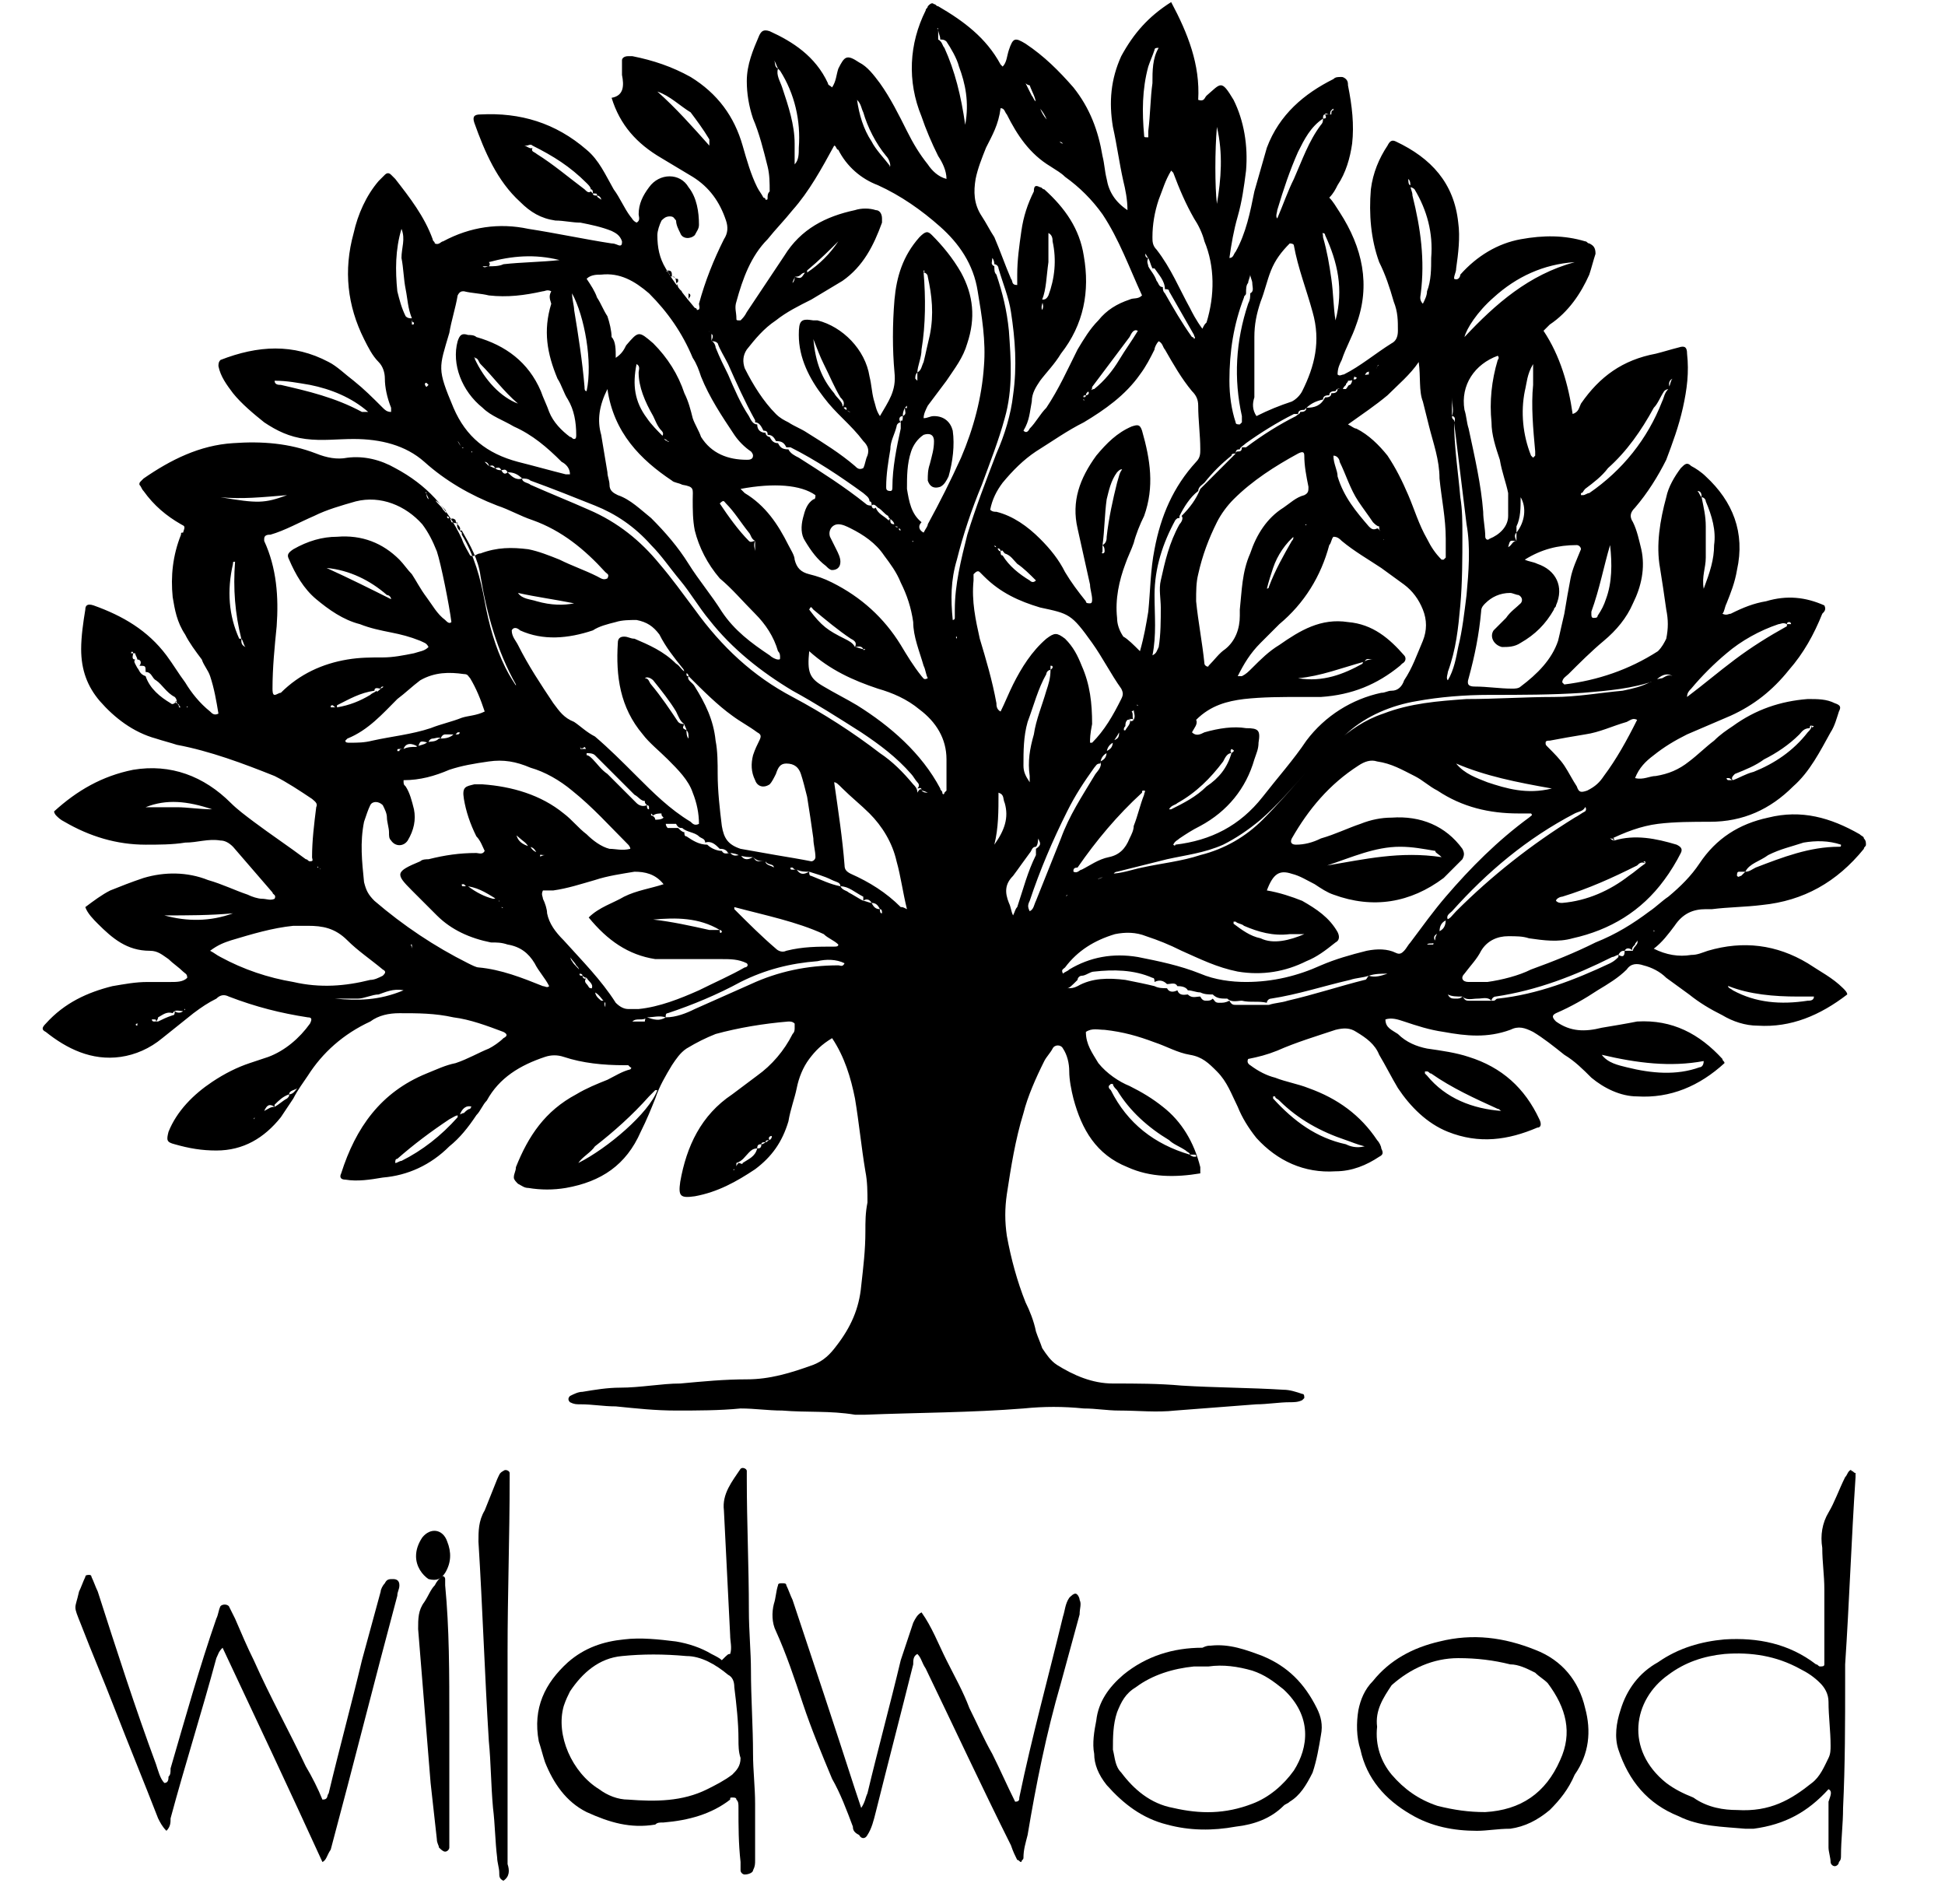 <?xml version="1.0" encoding="utf-8"?>
<!-- Generator: Adobe Illustrator 24.1.0, SVG Export Plug-In . SVG Version: 6.00 Build 0)  -->
<svg version="1.1" id="Layer_1" xmlns="http://www.w3.org/2000/svg" xmlns:xlink="http://www.w3.org/1999/xlink" x="0px" y="0px"
	 viewBox="0 0 93.5 91.5" style="enable-background:new 0 0 93.5 91.5;" xml:space="preserve">
<g>
	<path d="M77.6,40.4c1-0.3,2-0.1,3,0.2c0.2,0.1,0.3,0.2,0.2,0.4c-0.2,0.4-0.5,0.9-0.8,1.3c-1.1,1.5-2.6,2.4-4.4,2.8
		c-0.7,0.2-1.4,0.1-2.1,0C73.2,45,72.9,45,72.5,45c-0.5,0-1,0.2-1.3,0.7c-0.2,0.4-0.5,0.7-0.8,1.1c-0.2,0.2-0.1,0.4,0.2,0.4
		c0.3,0,0.6,0,0.9,0c0.7-0.1,1.5-0.3,2.1-0.6c1.1-0.4,2.1-0.8,3.1-1.3c1-0.4,1.8-0.9,2.6-1.5c0.3-0.2,0.6-0.5,0.9-0.7
		c0.6-0.5,1.1-1,1.5-1.6c0.8-1.2,1.9-1.9,3.3-2.2c1.6-0.4,3,0,4.4,0.8c0.1,0.1,0.2,0.1,0.2,0.2c0.1,0.1,0.1,0.2,0.1,0.3
		c0,0.1-0.1,0.1-0.1,0.2c-1.3,1.6-2.9,2.5-4.9,2.7c-0.8,0.1-1.6,0.1-2.4,0.2c-0.1,0-0.2,0-0.3,0c-0.6,0-1.1,0.2-1.5,0.8
		c-0.3,0.4-0.6,0.8-1,1.1c0.6,0.3,1.2,0.4,1.8,0.3c0.3,0,0.5-0.1,0.8-0.2c1.7-0.5,3.3-0.3,4.8,0.6c0.6,0.4,1.2,0.7,1.7,1.2
		c0.1,0.1,0.2,0.2,0.2,0.3c-1.3,1-2.7,1.6-4.3,1.5c-0.6,0-1.2-0.2-1.7-0.5c-0.6-0.3-1.1-0.6-1.6-1c-0.4-0.3-0.7-0.5-1.1-0.8
		c-0.3-0.3-0.7-0.5-1.1-0.6c-0.3-0.1-0.6-0.1-0.8,0.2c-0.4,0.4-0.9,0.7-1.4,1c-0.6,0.4-1.3,0.8-2,1.1c-0.2,0.1-0.2,0.2,0,0.4
		c0.7,0.5,1.4,0.5,2.2,0.3c0.6-0.1,1.2-0.2,1.7-0.3c1.7-0.1,3,0.6,4.1,1.8c0,0.1,0.1,0.1,0.1,0.2c-1.2,1.1-2.6,1.7-4.2,1.6
		c-0.8,0-1.6-0.4-2.2-0.9c-0.4-0.4-0.8-0.8-1.3-1.1c-0.5-0.4-1-0.8-1.5-1.1c-0.4-0.2-0.7-0.3-1.1-0.1c-1.1,0.4-2.1,0.3-3.2,0.1
		c-0.7-0.1-1.3-0.3-1.9-0.5c-0.3-0.1-0.6-0.2-0.9-0.1c0,0.4,0.3,0.5,0.6,0.7c0.4,0.4,0.9,0.6,1.4,0.7c0.7,0.1,1.4,0.2,2,0.4
		c1.6,0.5,2.7,1.5,3.4,3c0.1,0.2,0.1,0.4-0.1,0.4c-1.4,0.6-2.8,0.8-4.3,0.2c-1-0.4-1.8-1.2-2.4-2.1c-0.3-0.5-0.6-1.1-0.9-1.6
		c-0.2-0.5-0.6-0.8-1.1-1.1c-0.3-0.2-0.6-0.2-1-0.1c-0.9,0.3-1.9,0.6-2.8,1c-0.5,0.2-0.9,0.3-1.4,0.4c-0.1,0.2,0.1,0.3,0.1,0.3
		c0.4,0.3,0.8,0.5,1.2,0.6c0.5,0.2,1.1,0.3,1.6,0.5c1.4,0.5,2.5,1.3,3.3,2.5c0.1,0.1,0.2,0.3,0.2,0.4c0.1,0.2,0.1,0.3-0.1,0.4
		c-0.6,0.4-1.3,0.7-2.1,0.7c-1.5,0.1-2.8-0.5-3.8-1.6c-0.4-0.5-0.7-1-0.9-1.5c-0.3-0.6-0.5-1.2-1-1.7c-0.4-0.4-0.7-0.7-1.3-0.8
		c-0.6-0.1-1.1-0.4-1.7-0.6c-0.8-0.3-1.5-0.5-2.4-0.6c-0.3,0-0.6-0.1-0.9,0.1c0,0.6,0.3,1,0.6,1.5c0.4,0.5,1,0.9,1.5,1.1
		c0.6,0.3,1.1,0.6,1.6,1c0.9,0.7,1.5,1.7,1.8,2.9c0,0.1,0,0.2,0,0.3c-1.2,0.2-2.4,0.2-3.5-0.3c-1.5-0.6-2.2-1.8-2.6-3.3
		c-0.1-0.4-0.2-0.9-0.2-1.3c0-0.4-0.1-0.8-0.3-1.1c-0.1-0.2-0.4-0.2-0.5,0c-0.1,0.2-0.3,0.4-0.4,0.6c-0.4,0.8-0.8,1.7-1,2.5
		c-0.4,1.3-0.6,2.6-0.8,3.9c-0.1,0.7-0.1,1.3,0,2c0.2,1.1,0.5,2.2,0.9,3.2c0.2,0.4,0.4,0.9,0.5,1.4c0.1,0.3,0.2,0.5,0.3,0.8
		c0.2,0.3,0.4,0.6,0.7,0.8c0.8,0.5,1.7,0.9,2.7,0.9c1.1,0,2.2,0,3.3,0.1c1.6,0.1,3.3,0.1,4.9,0.2c0.3,0,0.6,0.1,0.9,0.2
		c0.1,0,0.1,0.1,0.1,0.2c0,0-0.1,0.1-0.1,0.1c-0.2,0.1-0.4,0.1-0.6,0.1c-0.5,0-1.1,0.1-1.6,0.1c-1.3,0.1-2.6,0.2-3.9,0.3
		c-0.9,0.1-1.8,0-2.7,0c-0.6,0-1.1-0.1-1.7-0.1c-1-0.1-1.9-0.1-2.9,0c-2.5,0.2-5.1,0.2-7.6,0.3c-0.2,0-0.4,0-0.5,0
		c-1.2-0.2-2.3-0.1-3.5-0.2c-0.7,0-1.3-0.1-2-0.1c-1,0.1-2.1,0.1-3.1,0.1c-1,0-1.9-0.1-2.9-0.2c-0.6,0-1.1-0.1-1.7-0.1
		c-0.2,0-0.3,0-0.5-0.1c-0.1-0.1-0.1-0.2,0-0.3c0.2-0.1,0.4-0.2,0.6-0.2c0.6-0.1,1.2-0.2,1.8-0.2c1,0,2-0.2,2.9-0.2
		c1.1-0.1,2.1-0.2,3.2-0.2c1.1,0,2.1-0.3,3.2-0.7c0.5-0.2,0.8-0.5,1.1-0.9c0.7-0.9,1.1-1.8,1.2-2.9c0.1-0.9,0.2-1.7,0.2-2.6
		c0-0.5,0-0.9,0.1-1.4c0-0.5,0-1-0.1-1.5c-0.2-1.2-0.3-2.3-0.5-3.5c-0.2-1-0.5-2-1.1-2.9c-0.5,0.3-0.8,0.6-1.1,1
		c-0.3,0.4-0.5,0.9-0.6,1.4c-0.1,0.5-0.3,1-0.4,1.6c-0.3,1-0.8,1.7-1.6,2.3c-0.9,0.6-1.8,1.1-2.9,1.3c-0.7,0.1-0.8,0-0.7-0.7
		c0.3-1.7,1-3.2,2.5-4.2c0.4-0.3,0.8-0.6,1.2-0.9c0.7-0.5,1.3-1.2,1.7-2c0.1-0.1,0.1-0.2,0.1-0.3c0,0,0-0.1,0-0.2
		c-0.1-0.1-0.2-0.1-0.3-0.1c-1.2,0.1-2.4,0.3-3.5,0.6c-0.5,0.2-0.9,0.4-1.4,0.7c-0.3,0.2-0.5,0.5-0.7,0.8c-0.3,0.5-0.6,1-0.8,1.6
		c-0.2,0.5-0.4,1-0.7,1.6c-0.7,1.6-1.9,2.4-3.6,2.7c-0.6,0.1-1.2,0.1-1.8,0c-0.2,0-0.3-0.1-0.5-0.2c-0.1-0.1-0.2-0.2-0.2-0.3
		c0-0.2,0.1-0.3,0.1-0.5c0.6-1.5,1.4-2.7,2.9-3.5c0.5-0.3,1-0.5,1.5-0.7c0.4-0.2,0.7-0.4,1.1-0.5c0,0,0.1-0.1,0-0.1
		c0,0-0.1-0.1-0.1-0.1c-0.1,0-0.2,0-0.2,0c-1,0-2-0.1-2.9-0.4c-0.3-0.1-0.6-0.1-0.9,0c-1.2,0.4-2.2,1-2.8,2.1
		c-0.2,0.2-0.3,0.5-0.5,0.7c-0.4,0.6-0.8,1.1-1.3,1.5c-0.9,0.9-2,1.4-3.2,1.5c-0.6,0.1-1.2,0.2-1.8,0.1c-0.2,0-0.3-0.1-0.2-0.3
		c0.7-2.2,1.9-3.9,4.1-4.8c0.5-0.2,0.9-0.4,1.4-0.5c0.6-0.2,1.1-0.5,1.6-0.7c0.2-0.1,0.5-0.3,0.7-0.5c0.2-0.1,0.2-0.2,0-0.3
		c-0.8-0.3-1.6-0.6-2.4-0.7c-0.9-0.2-1.7-0.2-2.6-0.2c-0.5,0-1,0.1-1.4,0.4c-1.3,0.6-2.3,1.5-3,2.6c-0.2,0.3-0.5,0.7-0.7,1.1
		c-0.2,0.3-0.4,0.6-0.6,0.9c-0.8,1-1.8,1.6-3.1,1.6c-0.7,0-1.3-0.1-2-0.3c-0.4-0.1-0.4-0.2-0.3-0.6c0.4-1,1.2-1.8,2.1-2.4
		c0.6-0.4,1.2-0.7,1.8-0.9c0.3-0.1,0.6-0.2,0.9-0.3c0.8-0.3,1.5-0.9,2-1.6c0.1-0.2,0.1-0.3-0.1-0.3c-1.3-0.2-2.5-0.5-3.8-1
		c-0.2-0.1-0.4-0.1-0.6,0.1c-0.4,0.2-0.7,0.4-1.1,0.7c-0.5,0.4-1,0.8-1.5,1.2c-0.6,0.5-1.3,0.8-2,0.9c-1.4,0.2-2.6-0.4-3.6-1.2
		c-0.2-0.1-0.2-0.2,0-0.4c0.9-1,2-1.5,3.2-1.8c0.6-0.1,1.1-0.2,1.7-0.2c0.4,0,0.7,0,1.1,0c0.3,0,0.6,0,0.8-0.2
		c0-0.2-0.1-0.2-0.2-0.3c-0.2-0.2-0.5-0.4-0.7-0.6c-0.3-0.2-0.5-0.4-0.9-0.4c-1.1,0-1.8-0.6-2.5-1.3c-0.2-0.2-0.5-0.5-0.6-0.8
		c0.4-0.3,0.8-0.6,1.2-0.8c0.5-0.2,1-0.4,1.6-0.6c1-0.3,2.1-0.3,3.1,0.1c0.7,0.2,1.3,0.5,1.9,0.7c0.2,0.1,0.5,0.2,0.7,0.2
		c0.2,0,0.4,0.1,0.6,0c0.1-0.2-0.1-0.2-0.1-0.3c-0.6-0.7-1.3-1.5-1.9-2.2c-0.2-0.2-0.4-0.3-0.6-0.3c-0.6-0.1-1.1,0.1-1.7,0.1
		c-0.6,0.1-1.3,0.1-1.9,0.1c-1.4,0-2.7-0.4-3.9-1.1c-0.2-0.1-0.3-0.2-0.4-0.3c0,0-0.1-0.1-0.1-0.2c1.1-1,2.3-1.7,3.8-2
		c1.8-0.3,3.4,0.3,4.7,1.6c0.3,0.3,0.7,0.6,1.1,0.9c0.8,0.6,1.7,1.2,2.5,1.8c0.1,0,0.1,0.1,0.2,0.1c0.2,0,0.1-0.1,0.1-0.2
		c0-0.8,0.1-1.6,0.2-2.4c0.1-0.2-0.1-0.3-0.2-0.4c-0.6-0.4-1.2-0.8-1.8-1.1c-1.5-0.6-3.1-1.2-4.7-1.5c-0.3-0.1-0.7-0.2-1-0.3
		c-1.1-0.3-2-1-2.7-1.8c-0.6-0.7-0.9-1.5-0.9-2.5c0-0.6,0.1-1.3,0.2-1.9c0-0.2,0.1-0.3,0.4-0.2c1.4,0.5,2.6,1.2,3.5,2.4
		c0.3,0.4,0.6,0.9,0.9,1.3c0.3,0.5,0.7,1,1.2,1.4c0.1,0.1,0.2,0.2,0.4,0.1c-0.1-0.6-0.2-1.2-0.4-1.8c-0.1-0.3-0.3-0.5-0.4-0.8
		c-0.3-0.4-0.6-0.8-0.8-1.2c-0.4-0.6-0.5-1.2-0.6-1.8c-0.1-1,0-2,0.4-3c0-0.1,0-0.1,0.1-0.1c0.1-0.3,0.1-0.3-0.1-0.4
		c-0.7-0.4-1.3-0.9-1.8-1.6c-0.1-0.1-0.1-0.2-0.2-0.3c0-0.1,0-0.1,0.1-0.2c0,0,0,0,0.1-0.1c1.3-0.9,2.7-1.6,4.3-1.7
		c1.4-0.1,2.7,0,4,0.5c0.5,0.2,1,0.3,1.5,0.2c0.8-0.1,1.6,0.1,2.3,0.5c1.5,0.8,2.5,1.9,3.2,3.4c0.1,0.3,0.3,0.6,0.4,0.8
		c0.2,0.1,0.3-0.1,0.5-0.1c0.8-0.3,1.5-0.3,2.3-0.2c0.5,0.1,1,0.3,1.5,0.5c0.6,0.3,1.2,0.5,1.8,0.8c0.2,0.1,0.3,0.2,0.5,0.1
		c0.1-0.2,0-0.2-0.1-0.3c-1-1.1-2.1-2-3.5-2.5c-0.6-0.2-1.1-0.5-1.7-0.7c-1.3-0.5-2.5-1.2-3.5-2.1c-0.9-0.8-2.1-1.1-3.4-1.1
		c-0.8,0-1.5,0.1-2.3,0c-0.8-0.1-1.4-0.4-2-0.8c-0.5-0.4-1.1-0.9-1.5-1.4c-0.3-0.4-0.6-0.8-0.7-1.3c0-0.1,0-0.2,0.1-0.3
		c1.8-0.7,3.5-0.8,5.2,0.1c0.4,0.2,0.8,0.6,1.2,0.9c0.5,0.4,0.9,0.8,1.4,1.3c0.1,0.1,0.2,0.2,0.4,0.2c0-0.1,0-0.2,0-0.2
		c-0.2-0.5-0.3-1-0.3-1.4c0-0.3-0.1-0.6-0.3-0.8c-0.3-0.3-0.5-0.7-0.7-1.1c-0.8-1.6-1-3.3-0.5-5.1c0.2-0.9,0.6-1.8,1.2-2.5
		c0.1-0.1,0.2-0.2,0.3-0.3c0.1-0.1,0.2-0.1,0.3,0c0.1,0.1,0.1,0.1,0.2,0.2c0.7,0.9,1.4,1.8,1.8,2.9c0,0.1,0.1,0.1,0.1,0.2
		c0.2,0.1,0.3-0.1,0.4-0.1c1.3-0.7,2.7-0.9,4.1-0.6c1.3,0.2,2.7,0.5,4,0.7c0.2,0,0.3,0.1,0.4,0.1c0.1,0,0.1-0.1,0.1-0.2
		c-0.1-0.3-0.3-0.4-0.5-0.5c-0.5-0.2-1-0.3-1.5-0.4c-0.4,0-0.8-0.1-1.2-0.1c-0.7-0.1-1.2-0.4-1.7-0.9c-1.1-1-1.7-2.4-2.2-3.8
		c-0.1-0.3,0-0.4,0.3-0.4c1.9-0.1,3.6,0.4,5.1,1.7c0.6,0.5,0.9,1.2,1.3,1.9c0.3,0.4,0.5,0.9,0.8,1.3c0.1,0.1,0.1,0.2,0.3,0.3
		c0.2-0.1,0.1-0.3,0.1-0.4c0-0.5,0.2-0.9,0.5-1.3c0.5-0.7,1.5-0.7,1.9,0c0.4,0.5,0.5,1.2,0.5,1.8c0,0.2-0.1,0.3-0.2,0.5
		c-0.2,0.2-0.6,0.2-0.7-0.1c-0.1-0.2-0.2-0.4-0.2-0.6c-0.1-0.1-0.1-0.2-0.3-0.2c-0.2,0-0.3,0.1-0.4,0.2c-0.1,0.2-0.2,0.5-0.2,0.7
		c0,0.6,0.1,1.1,0.4,1.6c0.4,0.7,0.9,1.3,1.4,1.9c0,0,0.1,0,0.1,0.1c0.2,0,0.1-0.2,0.1-0.3c0.3-1.1,0.7-2.1,1.2-3.1
		c0.2-0.3,0.2-0.6,0.1-0.9c-0.3-0.9-0.8-1.6-1.6-2.1c-0.5-0.3-1-0.6-1.5-0.9c-1.2-0.7-2-1.6-2.4-2.9C30,4.6,30,4.1,29.9,3.6
		c0-0.2,0-0.4,0-0.7c0-0.1,0.1-0.2,0.3-0.2c0.1,0,0.1,0,0.2,0c1,0.2,1.9,0.5,2.8,1c1.3,0.8,2.1,1.9,2.5,3.3c0.2,0.7,0.4,1.4,0.7,2
		c0.1,0.2,0.2,0.3,0.3,0.5c0,0,0.1,0,0.1,0.1c0.1,0,0.1,0,0.1-0.1c0-0.1,0-0.2,0.1-0.3c0-0.4,0-0.8-0.1-1.2
		c-0.2-0.8-0.4-1.6-0.7-2.3c-0.2-0.6-0.3-1.2-0.3-1.8c0-0.8,0.3-1.5,0.6-2.2c0.1-0.2,0.2-0.3,0.5-0.2C38.1,2,39.2,2.7,39.8,4
		c0,0.1,0.1,0.1,0.2,0.2c0.2-0.3,0.2-0.6,0.3-0.9c0.3-0.6,0.4-0.7,1-0.3C41.7,3.2,42,3.6,42.3,4c0.5,0.7,0.9,1.5,1.3,2.3
		c0.3,0.6,0.6,1.1,1,1.6c0.2,0.3,0.5,0.6,0.9,0.7c0-0.4-0.2-0.8-0.4-1.1c-0.3-0.6-0.6-1.3-0.8-1.9c-0.7-1.7-0.6-3.5,0.2-5.1
		c0-0.1,0.1-0.1,0.1-0.2c0.1-0.1,0.2-0.2,0.3-0.1c0.1,0,0.1,0.1,0.2,0.1c1.2,0.7,2.3,1.5,3,2.8c0,0,0,0,0.1,0.1
		c0.2-0.2,0.2-0.5,0.3-0.8c0.2-0.6,0.3-0.6,0.8-0.3c0.9,0.6,1.6,1.3,2.3,2.1c0.8,1,1.2,2.1,1.4,3.3c0.1,0.4,0.1,0.7,0.2,1.1
		c0.1,0.6,0.4,1.1,1,1.5c0-0.5-0.1-1-0.2-1.4c-0.2-0.9-0.3-1.7-0.5-2.6c-0.2-1.2-0.1-2.3,0.4-3.4c0.6-1.1,1.3-1.9,2.4-2.6
		c0.8,1.5,1.4,3,1.3,4.7c0.3,0.1,0.3-0.1,0.4-0.2c0.7-0.6,0.7-0.8,1.3,0.2C59.8,5.8,60,7,59.9,8.2c-0.1,0.8-0.2,1.5-0.4,2.2
		c-0.2,0.7-0.3,1.3-0.4,2c0.2,0,0.2-0.2,0.3-0.3c0.5-0.9,0.7-1.9,0.9-2.9c0.2-0.7,0.4-1.4,0.6-2.1c0.6-1.6,1.8-2.6,3.2-3.3
		c0.1-0.1,0.2-0.1,0.4-0.1c0.1,0,0.2,0.1,0.2,0.1c0.1,0.1,0.1,0.2,0.1,0.3C65,5.1,65.1,6,65,6.9c-0.1,0.7-0.3,1.4-0.7,2
		c-0.1,0.2-0.2,0.4-0.4,0.6c0.2,0.2,0.3,0.4,0.5,0.7c1.1,1.7,1.5,3.5,0.8,5.4c-0.2,0.6-0.5,1.1-0.7,1.7c-0.1,0.2-0.2,0.4-0.2,0.7
		c0.1,0.1,0.2,0,0.3,0c0.8-0.4,1.5-1,2.3-1.5c0.2-0.1,0.3-0.3,0.3-0.6c0-0.5,0-0.9-0.2-1.4c-0.2-0.7-0.4-1.3-0.7-1.9
		c-0.4-1.1-0.5-2.3-0.4-3.5c0.1-0.8,0.4-1.5,0.8-2.1c0.1-0.2,0.2-0.3,0.4-0.2c1.7,0.8,2.8,2,3,3.9c0.1,0.7,0,1.5-0.1,2.2
		c0,0.2-0.1,0.3-0.1,0.5c0.2,0.1,0.3-0.1,0.3-0.2c0.8-0.9,1.8-1.5,2.9-1.7c1.1-0.2,2.1-0.2,3.1,0.1c0.1,0,0.1,0.1,0.2,0.1
		c0.2,0.1,0.3,0.2,0.3,0.5c-0.1,0.3-0.2,0.7-0.3,1c-0.4,0.9-1,1.8-1.9,2.4c-0.1,0.1-0.2,0.2-0.3,0.3c0.8,1.2,1.2,2.6,1.4,4
		c0.3-0.1,0.3-0.3,0.4-0.5c0.9-1.3,2-2.1,3.6-2.4c0.4-0.1,0.7-0.2,1.1-0.3c0.3-0.1,0.4,0,0.4,0.3c0.1,0.9,0,1.7-0.2,2.6
		c-0.2,0.9-0.5,1.7-0.8,2.5c-0.4,0.8-0.9,1.6-1.5,2.3c-0.2,0.2-0.3,0.4-0.1,0.7c0.2,0.4,0.3,0.9,0.4,1.3c0.2,0.9,0,1.8-0.4,2.6
		c-0.3,0.7-0.8,1.3-1.4,1.8c-0.6,0.5-1.2,1.1-1.7,1.6c-0.1,0.1-0.3,0.2-0.3,0.4c0,0,0.1,0.1,0.1,0.1c1.6-0.2,3.1-0.7,4.5-1.6
		c0.2-0.2,0.3-0.4,0.4-0.6c0.1-0.5,0.1-0.9,0-1.4c-0.1-0.7-0.2-1.4-0.3-2c-0.2-1.1,0-2.3,0.3-3.4c0.1-0.5,0.4-1,0.7-1.4
		c0.2-0.2,0.3-0.3,0.5-0.1c0.2,0.1,0.5,0.3,0.7,0.5c1.3,1.2,1.9,2.7,1.5,4.5c-0.1,0.6-0.3,1.1-0.5,1.6c-0.1,0.2-0.1,0.4-0.2,0.5
		c0.2,0.1,0.3,0,0.4,0c0.6-0.3,1.1-0.5,1.7-0.6c1-0.3,1.9-0.2,2.8,0.2c0.1,0.2,0,0.3-0.1,0.4c-0.4,1-0.9,1.9-1.6,2.7
		c-0.8,1-1.7,1.7-2.8,2.2c-0.7,0.3-1.4,0.6-2.1,0.9c-0.6,0.3-1.1,0.6-1.6,1c-0.4,0.3-0.7,0.6-0.9,1.1c0.4,0.1,0.7-0.1,1-0.1
		c0.6-0.1,1.1-0.3,1.6-0.7c0.4-0.3,0.8-0.7,1.2-1c0.3-0.3,0.6-0.5,0.9-0.7c1.1-0.8,2.3-1.2,3.6-1.3c0.5,0,0.9,0,1.3,0.2
		c0.3,0.1,0.3,0.2,0.2,0.4c-0.1,0.3-0.2,0.7-0.4,1c-0.5,0.9-1,1.9-1.8,2.6c-1.1,1.1-2.4,1.7-4,1.7c-0.8,0-1.7,0-2.5,0.1
		c-0.8,0.1-1.6,0.4-2.4,0.8C77.6,40.2,77.6,40.3,77.6,40.4c0,0-0.1-0.1-0.1-0.1c0,0,0,0-0.1,0C77.5,40.4,77.6,40.4,77.6,40.4z
		 M59,31.6c-0.1,0.1-0.1,0.1-0.1,0.2c-0.1,0-0.2,0-0.2,0.1c-0.2,0-0.1,0.1-0.1,0.2c-0.1,0-0.2,0-0.2,0.1c-0.2,0-0.1,0.1-0.1,0.2
		c-0.1,0-0.2,0-0.2,0.1c-0.1,0-0.1,0.1-0.1,0.2c-0.1,0.1-0.2,0.1-0.3,0l0,0v0c0.1,0,0.2-0.1,0.2-0.1c0-0.1,0.1-0.1,0.1-0.2
		c0.1,0,0.2-0.1,0.2-0.1c0-0.1,0.1-0.1,0.1-0.2c0.1,0,0.2-0.1,0.2-0.1c0-0.1,0-0.2,0.1-0.2c0.1,0,0.1-0.1,0.2-0.1
		C58.9,31.7,58.9,31.7,59,31.6c0.1-0.1,0.1-0.2,0.1-0.3c0.1,0,0.1,0,0.1,0c0,0,0,0,0,0C59.1,31.5,59,31.6,59,31.6z M64.2,5.1
		c0,0.1-0.1,0.1-0.2,0.2c-0.1,0.1,0,0.2-0.1,0.2c-0.1,0-0.2-0.1-0.2,0c-0.1,0-0.1,0.1-0.1,0.2c-0.6,0.4-0.9,1-1.2,1.6
		c-0.4,0.9-0.7,1.8-1,2.8c0,0.1-0.1,0.3,0,0.4c0.3-0.7,0.5-1.3,0.8-1.9c0.4-0.9,0.7-1.8,1.3-2.6c0.1-0.1,0.1-0.2,0.1-0.3
		c0.1,0,0.2,0,0.1-0.2c0.1,0,0.2,0,0.3,0c0-0.1,0-0.2,0.1-0.2C64.1,5.2,64.1,5.2,64.2,5.1C64.2,5.2,64.1,5.1,64.2,5.1
		C64.3,5.1,64.2,5.1,64.2,5.1z M51.1,6.9c-0.1-0.1-0.2-0.1-0.3-0.1c0.1-0.1,0.1-0.3,0-0.4c-0.2-0.1-0.2-0.3-0.4-0.4
		c-0.1-0.4-0.3-0.7-0.6-1c0-0.3-0.2-0.6-0.3-0.9c0,0-0.1,0-0.2-0.1c0-0.1,0-0.1,0-0.2c0,0.1,0,0.1,0,0.2c0.1,0.2,0.2,0.4,0.3,0.6
		c0.1,0.1,0.1,0.3,0.3,0.3c0.1,0.4,0.3,0.8,0.6,1c0.1,0.3,0.1,0.4,0.4,0.4c-0.1,0.1,0,0.3,0,0.4C50.9,6.8,51,6.9,51.1,6.9
		c0.1,0,0.2,0,0.3,0.1c0,0.1,0.1,0,0,0.1c-0.1,0-0.1,0-0.1-0.1c0-0.1,0,0.1,0.1,0C51.2,7,51.1,7,51.1,6.9z M52.2,19
		c0.1,0,0.2-0.1,0.1-0.2c0.1,0,0.2-0.1,0.3-0.1c0.5-0.4,0.9-0.9,1.2-1.4c0.3-0.5,0.6-0.9,0.9-1.4c0,0-0.1-0.1,0-0.1c0,0,0,0.1,0,0.1
		c-0.2-0.1-0.3,0.1-0.4,0.3c-0.6,0.8-1.2,1.6-1.8,2.4c0,0.1,0,0.1-0.1,0.2C52.3,18.8,52.2,18.9,52.2,19c-0.2,0-0.1,0.1-0.1,0.2
		c-0.1,0,0.1,0.1,0,0c-0.1,0-0.1,0,0-0.1c0.1-0.1-0.1,0,0,0C52.2,19.1,52.2,19,52.2,19z M28.5,9.3c0-0.1,0-0.2-0.1-0.2
		c0-0.1-0.1-0.2-0.2-0.3c-0.8-0.8-1.6-1.3-2.6-1.8C25.5,6.9,25.4,7,25.3,7c0-0.1,0-0.1,0,0c0,0,0,0-0.1,0c0.1,0,0.3,0.2,0.4,0.1
		c-0.1,0.2,0.1,0.2,0.2,0.3c0.8,0.5,1.5,1.1,2.3,1.7c0.1,0.1,0.2,0.2,0.3,0.1C28.4,9.2,28.5,9.3,28.5,9.3c0,0.1,0.1,0.1,0.2,0.1
		c0,0.1,0.1,0.1,0.2,0.2l0,0l0,0c0-0.1-0.1-0.2-0.2-0.2C28.7,9.3,28.7,9.3,28.5,9.3z M40.7,11.3c-0.1,0-0.2,0.1-0.2,0.1
		c-0.1,0-0.1,0.1-0.1,0.1c-0.5,0.5-1,1-1.6,1.5c0,0,0,0.1,0,0.1c-0.1,0-0.2,0-0.3,0.1c-0.1,0.1-0.2,0.1-0.3,0.1
		c0,0.1-0.1,0.2-0.1,0.3l0,0l0,0c0.1-0.1,0.1-0.2,0.1-0.3c0.3,0.1,0.3,0.1,0.5-0.2c0,0,0.1,0,0.1,0c0.6-0.4,1.1-0.9,1.5-1.5
		c0,0,0-0.1,0-0.2c0.1,0,0.2,0,0.1-0.1C40.5,11.4,40.6,11.3,40.7,11.3C40.6,11.3,40.6,11.3,40.7,11.3C40.7,11.3,40.6,11.2,40.7,11.3
		z M35.3,56.2c0.1-0.1,0.1-0.2,0.2-0.3c0.1,0,0.2,0.1,0.2,0c0.3-0.2,0.6-0.3,0.7-0.7c0.1,0,0.2,0,0.2-0.2c0.1,0,0.2-0.1,0.2-0.1
		c0.1,0,0.1-0.1,0.2-0.1c0.1-0.1,0.1-0.1,0.1-0.2l0,0l0,0c-0.1,0-0.2,0.1-0.1,0.2c-0.1,0-0.2,0-0.2,0.1c-0.1,0-0.2,0-0.2,0.1
		c-0.1,0-0.2,0-0.2,0.2c-0.2,0-0.3,0.1-0.4,0.2c-0.2,0.2-0.3,0.4-0.6,0.5C35.4,56.1,35.4,56.2,35.3,56.2
		C35.3,56.2,35.3,56.2,35.3,56.2C35.2,56.2,35.3,56.3,35.3,56.2z M25.2,33.6c-0.1,0-0.2-0.1-0.3-0.1c0.1-0.1,0.1-0.3,0-0.4
		c-0.1-0.1-0.1-0.1-0.1-0.2c-0.9-1.6-1.4-3.4-1.7-5.2c-0.1-0.8-0.5-1.5-0.9-2.2c0,0-0.1,0-0.1,0c0.1-0.2-0.2-0.3-0.2-0.5
		c-0.1-0.1-0.2-0.1-0.3,0c0-0.2-0.1-0.2-0.2-0.2c0-0.1,0.1-0.2,0-0.3c-0.2-0.2-0.3-0.4-0.6-0.5c0,0,0,0.1-0.1,0.1
		c-0.1,0-0.1-0.1-0.1-0.1c0-0.1-0.1-0.2-0.1-0.3c0,0.1,0,0.1,0,0c0-0.1-0.1,0,0,0c0,0.1,0,0.2,0.1,0.3c0.1,0,0.2,0,0.3,0
		c0.1,0.2,0.3,0.3,0.4,0.5c0.1,0.1,0.2,0.2,0.2,0.4c0.1,0,0.2,0.1,0.2,0.2c0.1,0,0.2,0.1,0.3,0c-0.1,0.3,0.1,0.4,0.2,0.5
		c0,0.1,0,0.1,0,0.1c0.6,1,0.9,2.1,1.1,3.2c0.2,1.1,0.5,2.2,1,3.2c0.2,0.4,0.4,0.7,0.6,1C24.8,33,24.9,33,25,33
		c-0.1,0.1,0,0.3,0,0.4C25,33.5,25.1,33.5,25.2,33.6C25.3,33.6,25.2,33.6,25.2,33.6z M8.5,33.8c0-0.1,0-0.2-0.1-0.3
		c-0.4-0.2-0.6-0.6-0.9-0.8c-0.2-0.1-0.2-0.4-0.5-0.4C7,32,7,32,6.7,32c0.1-0.1,0.1-0.3-0.1-0.3c0-0.1-0.1-0.2-0.1-0.3
		c0,0,0,0-0.1,0c0-0.1-0.1-0.1-0.1,0c0,0,0.1,0,0.1,0c0,0.1-0.1,0.3,0.1,0.3c-0.1,0.1,0,0.2,0.1,0.4c0.1,0.1,0.1,0.3,0.4,0.4
		c0.2,0.6,0.7,1,1.2,1.3c0.1,0.1,0.2,0,0.3-0.1C8.4,33.7,8.4,33.8,8.5,33.8c0.1,0.1,0.1,0.1,0.1,0.2c0.1,0,0.3,0,0.4,0
		c-0.1,0,0.1,0,0,0l0,0c0.1-0.1-0.1,0,0,0c-0.1,0-0.3,0.1-0.4-0.1C8.6,34,8.7,33.9,8.5,33.8z M22.9,52.9L22.9,52.9L22.9,52.9
		c0,0.2,0,0.2-0.2,0.3c-0.3-0.1-0.5,0.1-0.6,0.4c-0.2,0-0.3,0.1-0.5,0.2c-0.9,0.6-1.7,1.2-2.5,1.9c-0.1,0-0.1,0.1-0.1,0.2
		c0.1,0,0.2-0.1,0.3-0.1c1-0.5,1.9-1.2,2.7-2.1c0,0,0-0.1,0-0.1c0.1,0,0.2-0.1,0.3-0.1c0.1-0.1,0.2-0.2,0.3-0.2
		C22.7,53.1,22.8,53,22.9,52.9z M22.7,21.7C22.7,21.7,22.7,21.7,22.7,21.7C22.7,21.8,22.7,21.8,22.7,21.7
		C22.6,21.7,22.7,21.8,22.7,21.7L22.7,21.7C22.6,21.7,22.7,21.7,22.7,21.7z M32.1,13C32.1,13.1,32.1,13.1,32.1,13
		C32,13,32,13.1,32.1,13c0.2,0,0.2,0.1,0.2,0.3c0.1,0,0.2,0.1,0.2,0.1c0.1,0,0.1,0,0.1,0.1c0,0.1-0.1,0.1-0.1,0.1
		c0.1,0.1,0.1,0.2,0.1,0.3c0.1,0,0.2,0.1,0.2,0.2c0.1,0,0.2,0,0.3,0c0.2,0.1,0,0.2,0,0.3h0l0,0c0-0.1,0-0.2,0-0.3
		c-0.1,0-0.2,0-0.3,0c-0.1-0.1-0.2-0.1-0.2-0.2c-0.1-0.1,0-0.2-0.1-0.3c0-0.1,0-0.2-0.1-0.3c-0.1,0-0.2,0-0.2-0.1
		C32.2,13.2,32.1,13.1,32.1,13z M87.2,34.9c-0.1,0-0.2-0.1-0.2,0.1c-0.3,0-0.4,0.2-0.5,0.3c-0.5,0.5-1.1,0.9-1.7,1.2
		c-0.4,0.3-0.9,0.5-1.4,0.7c-0.1,0.1-0.2,0.2-0.1,0.3c-0.1,0-0.1-0.1-0.2-0.1c0,0-0.1,0-0.1,0c0,0,0,0.1,0.1,0.1c0.1,0,0.1,0,0.2,0
		c0.3-0.1,0.6-0.3,1-0.4c1-0.4,1.9-1,2.6-1.9c0.1-0.1,0.2-0.2,0.2-0.4C87.1,35,87.1,35,87.2,34.9L87.2,34.9L87.2,34.9z M22.2,21.5
		C22.2,21.5,22.2,21.5,22.2,21.5C22.3,21.6,22.3,21.5,22.2,21.5c-0.1-0.1-0.1-0.2-0.2-0.3l0,0h0C22.1,21.4,22.2,21.5,22.2,21.5z
		 M32.1,21.2C32.1,21.2,32.1,21.2,32.1,21.2C32.1,21.3,32.2,21.2,32.1,21.2c-0.1-0.1-0.2-0.1-0.3-0.2c0.1-0.1,0.1-0.2,0-0.3
		c-0.2-0.2-0.3-0.5-0.4-0.7c-0.4-0.7-0.7-1.4-0.7-2.1c0-0.1,0.1-0.3-0.1-0.4c-0.2,1-0.1,1.8,0.5,2.6c0.2,0.3,0.5,0.6,0.8,0.9
		C31.9,21.1,32,21.2,32.1,21.2z M42.8,25c0-0.1-0.1-0.1-0.1-0.2c-0.2-0.1-0.3-0.3-0.5-0.4c-0.1-0.1-0.2-0.2-0.3-0.1
		c0-0.1,0-0.2-0.1-0.2c0-0.2-0.2-0.3-0.3-0.4c-1.1-0.8-2.3-1.6-3.5-2.2c-0.1,0-0.1,0-0.2,0c-0.1-0.2-0.2-0.3-0.5-0.3
		c-0.1-0.2-0.2-0.3-0.4-0.3c0-0.1,0-0.2-0.2-0.2c-0.1-0.2-0.2-0.4-0.4-0.4c0-0.1,0-0.1,0-0.1c-0.5-0.9-0.9-1.8-1.3-2.7
		c-0.2-0.4-0.4-0.7-0.5-1c-0.1-0.1-0.2-0.1-0.3-0.1c0-0.1,0.2-0.3-0.1-0.4c0-0.1-0.1-0.2-0.1-0.3l0,0l0.1,0c0,0.1-0.1,0.3,0.1,0.3
		c0,0.1,0,0.3,0,0.4c0.1,0,0.2,0.2,0.2,0.3c0.2,0.5,0.4,0.9,0.6,1.3c0.3,0.7,0.6,1.4,1,2c0.1,0.2,0.2,0.4,0.4,0.4
		c0,0.3,0.2,0.4,0.4,0.4c0,0.1,0.1,0.2,0.2,0.2c0.1,0.2,0.2,0.3,0.4,0.3c0.1,0.2,0.2,0.3,0.5,0.3c0.1,0.2,0.3,0.3,0.5,0.4
		c1.1,0.7,2.2,1.4,3.2,2.2c0.1,0.1,0.2,0.1,0.3,0.1c0,0.1,0.1,0.2,0.2,0.1c0.1,0.3,0.4,0.4,0.6,0.6c0,0,0.1,0,0.2,0
		C42.7,24.9,42.7,25,42.8,25c0,0.1,0,0.2,0.2,0.2c0,0.1,0.1,0.2,0.2,0.1c0,0.1,0,0.2,0.1,0.2c0,0.1,0.1,0.1,0.2,0.1
		c0,0.1,0.1,0.1,0.2,0.2c0,0.1,0.1,0.1,0.2,0.1c0,0,0,0.1,0,0.1c-0.1,0,0,0.1,0,0c-0.1,0-0.1-0.1-0.2-0.1c-0.1-0.1-0.1-0.1-0.2-0.2
		c0-0.1-0.1-0.1-0.2-0.1c0-0.1,0-0.2-0.1-0.2c0-0.1-0.1-0.1-0.2-0.1C43,25.1,42.9,25,42.8,25z M28,46.9c0,0.1,0.1,0.2,0.2,0.1
		c-0.1,0.1-0.1,0.2,0,0.3c0.1,0.1,0.1,0.2,0.2,0.2c0.1,0,0.1,0.1,0.2,0.1c0,0.3,0.2,0.4,0.3,0.5c0,0,0.1,0,0.2,0
		c-0.1,0.2,0,0.3,0.1,0.5c0-0.1,0-0.1,0,0c0,0,0,0-0.1,0c0-0.2,0-0.3,0-0.4c-0.2-0.2-0.3-0.4-0.5-0.5c0-0.1-0.1-0.2-0.2-0.1
		c0.2-0.3-0.1-0.4-0.2-0.6C28.1,47,28,46.9,28,46.9c0-0.1-0.1-0.1-0.2-0.1c0.1-0.2,0-0.3-0.1-0.4c-0.1-0.2-0.3-0.3-0.3-0.5
		c-0.1,0-0.2-0.1-0.2-0.2c-0.1,0-0.2,0-0.3,0c0-0.1,0-0.2,0-0.3c-0.1,0-0.2,0-0.3,0c0-0.1-0.1,0,0-0.1c0.1,0,0.1,0,0.1,0
		c0,0.1,0-0.1-0.1,0c0.1-0.1,0.2-0.2,0.3,0c0,0.1,0,0.2,0.1,0.3c0.1,0,0.2,0,0.3,0c0,0.1,0.1,0.2,0.2,0.2c-0.1,0.1-0.1,0.3,0,0.4
		c0.1,0.2,0.3,0.3,0.4,0.5C27.8,46.9,27.9,46.9,28,46.9z M20.5,46.1C20.4,46.1,20.5,46,20.5,46.1C20.5,46.1,20.5,46.1,20.5,46.1
		c-0.2-0.1-0.1-0.2-0.1-0.3c0,0.1-0.1,0-0.1,0c0,0,0,0,0.1,0C20.4,45.9,20.4,46,20.5,46.1z M19.9,45.7
		C19.8,45.6,19.9,45.6,19.9,45.7C19.9,45.7,19.9,45.6,19.9,45.7c-0.1-0.1-0.1-0.2-0.1-0.3c-0.1,0-0.2,0-0.3-0.1
		c-0.1,0-0.2,0.1-0.3-0.1c-0.1,0-0.2-0.1-0.2-0.2c0-0.1,0-0.2,0-0.3c-0.1,0-0.2,0-0.3,0c0-0.1,0-0.2,0-0.3c-0.1,0-0.2,0-0.4,0
		c-0.1,0-0.2-0.1-0.2-0.2c0-0.1-0.1-0.1-0.1-0.2c-0.1,0-0.1-0.1-0.2-0.1c0-0.1-0.1-0.1-0.1-0.2c0,0.1,0,0.1-0.1,0c0,0,0,0,0.1,0
		c0.1,0,0.1,0.1,0.1,0.2c0.1,0,0.1,0.1,0.2,0.1c0,0.1,0.1,0.1,0.1,0.2c0.1,0,0.2,0.1,0.2,0.2c0.1,0,0.2-0.1,0.4,0c0,0.1,0,0.2,0,0.3
		c0.1,0,0.2-0.2,0.3,0c0,0.1,0,0.2,0,0.3c0.1,0,0.2,0.1,0.2,0.2c0.1-0.1,0.2,0,0.3,0.1c0.1-0.1,0.2-0.1,0.2,0
		C19.8,45.5,19.8,45.6,19.9,45.7z M68.6,45.4c0.1,0,0.2,0,0.3,0c0-0.1,0.1-0.2,0.1-0.3c0-0.1,0.1-0.2,0.1-0.3
		c0.3-0.1,0.4-0.3,0.4-0.6c0.2,0,0.3-0.2,0.5-0.4c1.7-1.7,3.6-3.2,5.7-4.5c0.2-0.1,0.3-0.2,0.5-0.3c0.1-0.1,0-0.2,0-0.3
		c0.2,0.1,0.3,0.1,0.5,0c0.1-0.1,0.1-0.2,0.3-0.2c-0.1,0-0.1,0,0,0c0,0,0,0,0,0.1c0,0.2-0.1,0.2-0.3,0.2c-0.2,0-0.3,0-0.5,0
		c-0.1,0.2-0.3,0.2-0.5,0.3c-2.3,1.2-4.2,2.8-5.9,4.7c-0.1,0.1-0.3,0.2-0.2,0.4c-0.3,0.1-0.4,0.3-0.4,0.6c-0.3,0.2-0.3,0.2-0.2,0.5
		C68.8,45.4,68.7,45.3,68.6,45.4c-0.1,0.1-0.1,0.1-0.2,0.1c0.1,0.1,0,0.2-0.1,0.3v0l0-0.1c0.1-0.1,0.1-0.1,0-0.2
		c-0.1-0.1,0-0.1,0-0.2C68.4,45.5,68.5,45.5,68.6,45.4z M27.8,35.7C27.8,35.7,27.8,35.7,27.8,35.7C27.8,35.6,27.8,35.7,27.8,35.7
		c0.1,0.1,0.1,0.2,0.1,0.3c0.1,0,0.2,0,0.3,0c0,0.1,0,0.2,0,0.3c0.1,0,0.2,0.1,0.3,0.2c0.2,0.2,0.4,0.5,0.7,0.7
		c0.5,0.5,0.9,0.9,1.4,1.4c0.1,0.1,0.3,0.2,0.5,0.1c0,0.1,0,0.2,0.1,0.2c0,0.1,0,0.1,0.1,0.1c0,0.1,0,0.2,0,0.2
		c0.1,0,0.2,0.1,0.2,0.2c0.1,0,0.3,0,0.4-0.1c0.1,0.1,0.1,0.1,0.1,0.2c0,0.1,0,0.2,0.1,0.3c0.2,0,0.3,0,0.5,0
		c0.1,0.1,0.2,0.2,0.3,0.2c0,0.1,0,0.2,0.1,0.2c0.3,0.2,0.6,0.4,1,0.4c0.2,0.2,0.5,0.3,0.7,0.3c0.1,0.2,0.3,0.1,0.4,0.1
		c0.2,0.2,0.3,0.1,0.5,0.1c0.2,0.3,0.4,0.2,0.6,0.1c0.1,0.1,0.1,0.2,0.3,0.2c0.1,0,0.2,0,0.3,0c0,0.2,0.3,0.2,0.4,0.3
		c0.1,0,0.2,0,0.3,0c0,0,0,0,0,0c-0.1,0-0.2,0-0.3,0c0-0.2-0.3-0.1-0.4-0.3c-0.2,0-0.4,0-0.6-0.2c-0.2,0-0.4,0-0.7-0.1
		c-0.2-0.1-0.4-0.1-0.5-0.1c-0.1-0.2-0.3-0.2-0.4-0.2c-0.2-0.2-0.4-0.4-0.7-0.3c0-0.2-0.2-0.2-0.3-0.3c-0.2-0.2-0.6-0.2-0.8-0.4
		c-0.1,0-0.2,0-0.3-0.2c-0.2,0-0.3,0-0.5,0c0-0.1,0-0.2-0.1-0.3c-0.1-0.1-0.1-0.1-0.1-0.2c-0.1,0-0.3,0-0.4,0.1
		c-0.1-0.1-0.1-0.1-0.2-0.2c0-0.1,0-0.2,0-0.2c0-0.1-0.1-0.1-0.1-0.1c-0.1-0.1-0.1-0.1-0.1-0.2c-0.2,0-0.3-0.2-0.5-0.3
		c-0.4-0.4-0.8-0.8-1.2-1.2c-0.2-0.2-0.5-0.5-0.7-0.7c-0.1-0.1-0.3-0.1-0.4-0.1c0-0.1,0-0.2-0.1-0.3c-0.1,0.1-0.2,0.1-0.2,0
		C27.9,35.9,27.8,35.8,27.8,35.7z M79.3,45c0-0.1,0.1-0.2,0.1-0.3c0.1,0,0-0.1,0.1,0c0,0.1,0,0.1,0,0.1c-0.1,0,0.1,0,0-0.1
		C79.4,44.8,79.4,44.9,79.3,45c0,0.1-0.1,0.2-0.1,0.3c-0.2,0-0.3,0-0.5-0.1c0,0.1-0.1,0.1-0.1,0.2c-0.1,0.1-0.2,0.2-0.1,0.3
		c-0.1-0.1-0.3-0.2-0.4,0c-0.1,0-0.2,0-0.3,0.2c-0.1,0-0.2,0.1-0.3,0.1c-1.8,0.9-3.6,1.6-5.6,1.9c-0.1,0-0.2,0.1-0.2,0.2
		C71.5,47.9,71.3,48,71,48c-0.2,0-0.5,0.1-0.7-0.1c-0.3,0-0.5,0-0.7-0.1c-0.2,0-0.4,0-0.5-0.2c0,0-0.1,0.1-0.1,0c0,0,0.1,0,0.1,0
		c0.1,0.2,0.3,0.2,0.5,0.2c0.1,0.2,0.2,0.2,0.4,0.2c0.1,0,0.2,0,0.3-0.1c0.1,0.1,0.1,0.2,0.3,0.2c0.4,0,0.8,0,1.2,0
		c0.1,0,0.1-0.1,0.2-0.1c1.9-0.2,3.7-0.9,5.4-1.7c0.2-0.1,0.3-0.2,0.4-0.3c0,0,0-0.1,0-0.1c0.2,0.1,0.3,0.1,0.3-0.2
		c0.1,0,0.3,0,0.4,0c0-0.2,0.3-0.3,0.2-0.5c0.2,0,0.3,0,0.5,0.1C79.2,45.1,79.3,45.1,79.3,45z M62.8,25.2c0,0.1-0.1,0.2-0.1,0.3
		c-0.1,0-0.2,0-0.2,0.1c-0.1,0-0.1,0.1-0.2,0.1c-0.5,0.4-0.9,1-1.1,1.6c-0.1,0.3-0.2,0.6-0.3,1c0,0.1,0,0.1,0,0.2c0,0,0,0.1,0,0.1
		c0,0,0-0.1,0-0.1c0-0.1,0-0.1-0.1-0.2c0.1,0,0.2,0,0.2-0.1c0.3-0.8,0.7-1.5,1.1-2.2c0.1-0.1,0.1-0.2,0-0.3c0.1,0.1,0.2,0,0.2-0.1
		c0.1,0,0.1-0.1,0.2-0.1C62.7,25.4,62.8,25.3,62.8,25.2C62.9,25.3,62.8,25.3,62.8,25.2C62.7,25.2,62.8,25.3,62.8,25.2z M79.9,44.6
		C79.8,44.6,79.8,44.6,79.9,44.6C79.9,44.5,79.9,44.6,79.9,44.6C80,44.7,79.9,44.5,79.9,44.6C79.9,44.6,79.9,44.6,79.9,44.6
		C79.8,44.5,79.8,44.5,79.9,44.6C80,44.7,79.9,44.5,79.9,44.6z M42.6,44.1C42.6,44,42.7,44,42.6,44.1C42.6,44.1,42.7,44,42.6,44.1
		c0-0.1,0-0.2-0.2-0.2c0-0.1,0-0.2-0.1-0.2c-0.1-0.2-0.2-0.3-0.4-0.3c-0.1-0.2-0.3-0.2-0.4-0.1c0-0.1,0-0.2,0-0.2
		c-0.4-0.2-0.7-0.5-1.1-0.5c0-0.2-0.2-0.2-0.4-0.3c-0.4-0.2-0.8-0.3-1.1-0.4c-0.2,0-0.4,0-0.6-0.1c-0.1,0-0.1,0-0.2-0.1
		c0,0-0.1,0-0.1,0c0,0.1,0,0.1,0.1,0.1s0.1,0,0.2,0c0.2,0.3,0.4,0.2,0.6,0.1c0,0.1,0,0.2,0.1,0.2c0.5,0.2,0.9,0.4,1.4,0.5
		c0.1,0.2,0.3,0.2,0.4,0.3c0.2,0.1,0.5,0.3,0.7,0.4c0.1,0,0.3,0.1,0.4,0.1c0.1,0.2,0.2,0.3,0.4,0.3c0,0.1,0,0.2,0.1,0.2
		C42.6,43.9,42.6,44,42.6,44.1z M33.4,14.7C33.4,14.7,33.4,14.7,33.4,14.7C33.4,14.7,33.4,14.7,33.4,14.7L33.4,14.7
		C33.4,14.7,33.4,14.7,33.4,14.7z M24.1,43.6C24.1,43.6,24.1,43.6,24.1,43.6C24.2,43.7,24.2,43.6,24.1,43.6
		c-0.1-0.1-0.1-0.2-0.1-0.3c-0.5-0.3-0.9-0.6-1.5-0.7c-0.1,0-0.1,0-0.2-0.1c0,0-0.1,0-0.1,0c0,0.1,0,0.1,0.1,0.1
		c0.1,0,0.1,0,0.2-0.1c0,0.1,0,0.1,0,0.1c0.4,0.3,0.8,0.5,1.2,0.6c0.1,0,0.1,0,0.2-0.1C24,43.4,24.1,43.5,24.1,43.6z M40.7,19.7
		c0-0.2-0.1-0.1-0.2-0.1c0.1-0.2,0.1-0.3-0.1-0.5c-0.3-0.5-0.5-1-0.8-1.6c-0.2-0.4-0.3-0.7-0.5-1.2c0.1,1.1,0.4,1.9,1,2.6
		c0.1,0.2,0.4,0.4,0.4,0.6C40.6,19.7,40.7,19.7,40.7,19.7c0.1,0.1,0.1,0.1,0.2,0.1l0,0l0,0C40.9,19.8,40.8,19.8,40.7,19.7z M51.3,43
		c0-0.1,0.1-0.2,0.2-0.2c0.1,0,0.3,0,0.4,0c0-0.1,0.1-0.2,0-0.3c0.1,0.1,0.3,0.1,0.4-0.1c0.4-0.1,0.7-0.2,1-0.4
		c0.6,0,1.1-0.2,1.6-0.3c0.9-0.2,1.9-0.3,2.8-0.6c1.2-0.3,2.2-0.9,3-1.7c0.7-0.7,1.4-1.5,2.1-2.3c0.4-0.5,0.9-1,1.4-1.4
		c0.7-0.6,1.4-1.1,2.3-1.4c1.3-0.5,2.6-0.6,4-0.7c1.4,0,2.8-0.1,4.2-0.1c1.1,0,2.2-0.2,3.3-0.3c0.5-0.1,0.9-0.2,1.3-0.4
		c0.1,0,0.2-0.1,0.2-0.2c0.1,0.1,0.3,0,0.4,0c0.2-0.1,0.3-0.2,0.5-0.1c0,0,0,0,0,0c-0.3-0.2-0.6,0-0.8,0.2c-1.1,0.4-2.3,0.5-3.5,0.6
		c-1.5,0.1-3,0.1-4.5,0.1c-1.2,0-2.4,0.1-3.5,0.3c-1.2,0.2-2.4,0.7-3.3,1.5c-0.7,0.6-1.4,1.2-2,1.9c-0.7,0.8-1.4,1.6-2.2,2.3
		c-0.6,0.5-1.2,0.9-1.8,1.2c-0.9,0.4-1.8,0.5-2.7,0.7c-0.8,0.2-1.6,0.4-2.4,0.6c-0.1,0-0.2,0.1-0.2,0.2c-0.4,0-0.8,0.1-1,0.4
		c-0.1,0-0.3,0-0.4,0.1c-0.1,0.1-0.1,0.2,0,0.3c-0.1,0.1-0.3-0.1-0.4,0C51.4,42.9,51.4,43,51.3,43C51.3,43,51.3,43.1,51.3,43
		C51.2,43.1,51.3,43.1,51.3,43z M33.7,15.2C33.6,15.1,33.7,15.1,33.7,15.2C33.7,15.1,33.7,15.1,33.7,15.2L33.7,15.2
		C33.7,15.2,33.7,15.2,33.7,15.2z M66.4,25.6c-0.1-0.1-0.1-0.2-0.1-0.3c-0.1,0-0.2-0.1-0.3-0.2c-0.2-0.3-0.5-0.7-0.7-1
		c-0.4-0.6-0.6-1.3-0.9-1.9c0-0.1-0.1-0.3-0.3-0.3c0,0.4,0.2,0.7,0.2,1c0.3,1,0.9,1.7,1.5,2.4c0.1,0.1,0.2,0.2,0.4,0.1
		C66.3,25.4,66.3,25.5,66.4,25.6c0,0.1,0.1,0.2,0.1,0.3c0.1-0.1-0.1-0.1,0-0.1c0.1,0,0.1,0,0,0.1c0,0.1,0.1,0-0.1,0
		C66.4,25.8,66.4,25.7,66.4,25.6z M15.5,42C15.5,41.9,15.5,41.9,15.5,42C15.5,42.1,15.5,41.9,15.5,42c-0.2-0.1-0.1-0.2-0.1-0.3
		c0,0.1-0.1,0.1-0.1,0c0-0.1-0.1,0,0,0C15.4,41.8,15.5,41.9,15.5,42z M66.2,17.6c0.1,0,0.1-0.2,0.1-0.2c0.1,0,0.3,0,0.4,0.1
		c0-0.1,0.1-0.2,0.2-0.2c0-0.1,0-0.2,0.1-0.3c0.1,0,0-0.1,0.1,0c0,0,0,0.1,0,0.1c-0.1,0,0.1,0,0,0c0,0.1,0,0.2,0,0.3
		c-0.1,0.1-0.1,0.2-0.2,0.2c-0.1,0-0.3,0-0.4,0C66.3,17.5,66.3,17.5,66.2,17.6c0,0.1-0.1,0.2-0.1,0.3c-0.1,0-0.2-0.1-0.4,0
		c-0.1,0.1-0.1,0.2-0.1,0.3c-0.2,0-0.3,0-0.5-0.1c0,0.2-0.2,0.2-0.3,0.2c0,0.1-0.1,0.1-0.1,0.2c-0.1,0.1-0.2,0.2-0.1,0.3
		c-0.2-0.1-0.3-0.2-0.4,0c-0.1,0-0.3,0-0.3,0.2c-0.1,0-0.3,0-0.3,0.2c-0.4,0.1-0.6,0.2-0.9,0.5c-0.1,0-0.3,0-0.3,0.2
		c-0.1,0-0.2,0-0.2,0c-0.8,0.4-1.6,0.9-2.3,1.4c-0.1,0.1-0.3,0.2-0.3,0.3c-0.1,0-0.2,0-0.2,0.2c-0.1,0-0.2,0-0.2,0.1
		c-0.5,0.4-0.9,0.8-1.3,1.3c-0.1,0.1-0.3,0.2-0.3,0.4c-0.4,0.3-0.7,0.8-0.9,1.2c0,0,0,0.1,0,0.1c-0.1,0-0.1,0-0.2,0.1
		c-0.6,1.1-1,2.3-1,3.6c0,1,0.1,1.9-0.1,2.9c0.2-0.1,0.2-0.2,0.3-0.4c0.1-0.6,0.1-1.3,0.1-1.9c0-0.4-0.1-0.9,0-1.3
		c0.2-0.9,0.4-1.8,0.9-2.7c0.1-0.1,0.2-0.3,0.1-0.4c0.4-0.4,0.7-0.8,0.9-1.3c0.6-0.6,1.1-1.1,1.7-1.7c0,0,0-0.1,0.1-0.1
		c0.1,0,0.2,0,0.2-0.2c0.1,0,0.2,0,0.2,0c0.8-0.6,1.6-1.1,2.4-1.5c0.1-0.1,0.2-0.1,0.2-0.2c0.1,0,0.3,0,0.3-0.2
		c0.4,0,0.7-0.1,0.9-0.5c0.1,0,0.3,0,0.3-0.2c0.1,0,0.3,0,0.3-0.2c0.1,0,0.3,0,0.4,0c0.1-0.1,0.1-0.2,0.2-0.2
		c0.1-0.1,0.1-0.2,0.1-0.3c0.2,0.1,0.2,0,0.3-0.2c0.2,0.1,0.3,0,0.5,0c0-0.1,0-0.2,0.1-0.3c0.1,0,0.3,0,0.4,0
		C66.1,17.8,66.2,17.7,66.2,17.6z M14.7,41.4C14.7,41.3,14.7,41.3,14.7,41.4C14.7,41.4,14.7,41.4,14.7,41.4c-0.1,0-0.1-0.1-0.1-0.1
		c0,0,0,0,0.1,0C14.7,41.3,14.7,41.4,14.7,41.4z M44.3,38c0-0.2-0.1-0.1-0.2-0.1c0.1-0.1,0.1-0.2,0-0.3c-0.1-0.1-0.2-0.3-0.3-0.4
		c-0.7-0.8-1.5-1.4-2.4-2c-1.1-0.7-2.2-1.4-3.3-2c-1.5-0.9-2.9-2-4-3.4c-0.5-0.6-0.9-1.3-1.4-1.9c-0.5-0.6-0.9-1.2-1.4-1.7
		c-0.8-0.9-1.7-1.5-2.7-1.9c-1-0.4-2-0.8-3.1-1.2c-0.1-0.1-0.3-0.1-0.4-0.1c-0.2-0.2-0.4-0.3-0.7-0.3c-0.1-0.2-0.2-0.1-0.3-0.1
		c-0.1-0.2-0.2-0.1-0.3-0.1c-0.1-0.2-0.2-0.1-0.3-0.1c0-0.1-0.1-0.2-0.2-0.2c0,0-0.1,0,0,0c0.1,0-0.1,0,0,0c0.1,0.1,0.1,0.1,0.2,0.2
		c0.1,0,0.2,0.1,0.3,0.1c0.1,0.1,0.2,0.1,0.3,0.1c0.1,0.2,0.2,0.2,0.3,0.1c0.2,0.2,0.4,0.4,0.7,0.3c0,0.2,0.3,0.2,0.4,0.3
		c0.9,0.4,1.9,0.8,2.8,1.2c1.4,0.6,2.5,1.5,3.4,2.6c0.6,0.7,1.1,1.4,1.7,2.2c1.3,1.8,2.8,3.2,4.7,4.2c1.5,0.8,2.9,1.7,4.2,2.7
		c0.6,0.4,1.1,0.9,1.6,1.5c0.1,0.1,0.2,0.2,0.2,0.4C44.2,37.9,44.3,37.9,44.3,38c0.1,0.1,0.2,0.1,0.3,0.1c0.1,0.1,0,0.1,0,0
		C44.4,38,44.3,38,44.3,38z M48.1,26.5c0,0.1,0,0.2,0.1,0.2c0.3,0.5,0.8,0.9,1.3,1.2c0.1,0.1,0.2,0.1,0.3,0c0,0,0,0,0,0
		c-0.3-0.3-0.6-0.6-0.9-0.8c-0.2-0.2-0.3-0.4-0.6-0.5C48.2,26.5,48.2,26.4,48.1,26.5c0-0.1-0.1-0.2-0.2-0.1c0-0.2-0.1-0.2-0.2-0.1
		c0,0,0,0,0-0.1c0,0,0,0,0-0.1c0,0,0,0,0,0c0,0,0,0.1,0,0.1c0.1,0,0.1,0.1,0.2,0.1C48,26.4,48,26.5,48.1,26.5z M44.7,38.6
		C44.7,38.5,44.7,38.5,44.7,38.6C44.7,38.5,44.7,38.5,44.7,38.6C44.7,38.5,44.7,38.5,44.7,38.6C44.7,38.6,44.7,38.6,44.7,38.6
		C44.7,38.6,44.8,38.6,44.7,38.6z M49.9,40.3c0,0.1,0,0.3-0.1,0.4c-0.2,0-0.2,0.2-0.3,0.3c-0.3,0.4-0.5,0.7-0.8,1.1
		c-0.4,0.4-0.4,0.8-0.2,1.3c0.1,0.2,0.1,0.4,0.2,0.6c0.1-0.2,0.1-0.3,0.2-0.4c0.3-0.9,0.5-1.7,0.9-2.5c0-0.1,0-0.2,0-0.3
		C50.1,40.6,50,40.5,49.9,40.3C49.9,40.4,50,40.4,49.9,40.3c0.1,0.1,0.1,0.1,0.1,0C50,40.4,50,40.4,49.9,40.3z M36.3,26.5
		C36.3,26.5,36.3,26.5,36.3,26.5C36.4,26.5,36.3,26.5,36.3,26.5c0-0.2,0-0.3,0-0.5c-0.2-0.1-0.2-0.3-0.3-0.4c-0.4-0.5-0.7-1-1.1-1.4
		c-0.1-0.1-0.1-0.2-0.3,0c0.4,0.6,0.9,1.3,1.4,1.8c0.1,0.1,0.2,0,0.3,0C36.2,26.2,36.3,26.4,36.3,26.5z M26.2,41.1
		c-0.1,0-0.3,0-0.4-0.1c-0.1-0.2-0.2-0.3-0.4-0.3c-0.1-0.2-0.3-0.3-0.4-0.4c-0.1-0.1-0.3-0.2-0.3-0.4c0,0.1,0,0.1,0,0
		c0-0.1,0,0,0.1,0c0,0.5,0.3,0.7,0.7,0.8c0.1,0.2,0.3,0.3,0.5,0.3C25.9,41.3,26,41.1,26.2,41.1c0.1,0,0.1,0.1,0.1,0.1c0,0,0,0,0,0
		C26.1,41.2,26.1,41.1,26.2,41.1z M43.4,20c0.2-0.1,0.1-0.2,0.1-0.4c0.1,0,0.1,0.1,0.1-0.1c0,0-0.1,0.1-0.1,0.1
		C43.4,19.8,43.4,19.9,43.4,20c-0.2,0-0.2,0.2-0.1,0.3c-0.1,0-0.2,0.1-0.2,0.2c-0.1,0.4-0.3,0.7-0.3,1.1c-0.1,0.6-0.2,1.2-0.2,1.8
		c0,0.1,0,0.2,0.2,0.2c0.1,0,0.1-0.1,0.1-0.2c0-0.9,0.2-1.9,0.4-2.8c0-0.1,0-0.2,0-0.4C43.4,20.3,43.4,20.1,43.4,20z M82.7,47.1
		C82.7,47.2,82.7,47.2,82.7,47.1C82.7,47.1,82.6,47.2,82.7,47.1c0.1,0.2,0.2,0.2,0.4,0.2c-0.1,0.2,0.1,0.2,0.2,0.3
		c1.1,0.6,2.3,0.7,3.6,0.5c0.1,0,0.3,0,0.3-0.2c-0.3,0-0.5,0-0.8,0c-1.1,0-2.3-0.1-3.3-0.5C82.9,47.3,82.8,47.3,82.7,47.1z
		 M51.3,47.5c0.2,0,0.3,0,0.5-0.1c0.7-0.4,1.5-0.4,2.3-0.3c0.5,0.1,1,0.2,1.4,0.3c0.2,0.1,0.4,0.1,0.6,0.1c0.1,0.2,0.3,0.2,0.5,0.1
		c0.1,0.3,0.4,0.2,0.5,0.2c0.2,0.2,0.4,0.1,0.6,0.1c0.1,0.2,0.2,0.2,0.3,0.2c0.1,0,0.2,0,0.3-0.1c0.1,0.1,0.1,0.2,0.3,0.2
		c0.2,0,0.3,0,0.5-0.1c0.1,0.2,0.2,0.2,0.3,0.2c0.5,0,1,0,1.6,0c0.3-0.1,0.6-0.1,0.9-0.2c1.3-0.3,2.5-0.7,3.7-1
		c0.1,0,0.1-0.1,0.2-0.2c0.3,0.1,0.6,0,0.9-0.1c-0.3,0-0.6,0-0.9,0.1c-0.3,0.1-0.6,0.1-0.9,0.2c-1.3,0.3-2.5,0.7-3.8,0.9
		c-0.1,0-0.2,0.1-0.2,0.2c-0.4-0.1-0.8,0-1.2-0.1c-0.2,0-0.5,0.1-0.7-0.1c-0.3,0-0.5,0-0.7-0.2c-0.2,0-0.4,0-0.6-0.1
		c-0.2,0-0.4-0.1-0.6-0.1c-0.1-0.2-0.4-0.2-0.5-0.2c-0.1-0.2-0.3-0.1-0.5-0.1c-0.2-0.2-0.4-0.2-0.6-0.1c0-0.1,0-0.2-0.1-0.2
		c-0.9-0.4-1.9-0.4-2.8-0.3c-0.2,0-0.4,0.2-0.6,0.2c-0.1,0-0.2,0.1-0.2,0.2C51.5,47.4,51.4,47.5,51.3,47.5
		C51.3,47.5,51.3,47.5,51.3,47.5C51.3,47.5,51.3,47.5,51.3,47.5z M33.1,35.5C33.1,35.5,33.1,35.5,33.1,35.5
		C33.1,35.5,33.1,35.5,33.1,35.5c0-0.2,0-0.3-0.1-0.4c0-0.1-0.1-0.2-0.1-0.3c-0.2-0.1-0.3-0.4-0.4-0.6c-0.3-0.5-0.7-1-1.1-1.5
		c-0.1-0.1-0.3-0.2-0.4-0.1l0,0l0,0c0.2,0,0.2,0.2,0.3,0.3c0.5,0.6,0.9,1.2,1.3,1.8c0.1,0.1,0.2,0.1,0.3,0.1
		C32.8,35,32.8,35,33,35.1C33,35.2,33,35.4,33.1,35.5z M81.6,23.6L81.6,23.6L81.6,23.6c0.1,0.1,0.1,0.2,0.2,0.3
		c0.1,0.5,0.2,0.9,0.2,1.4c0,0.5,0,1,0,1.5c0,0.5-0.2,0.9-0.1,1.5c0.3-0.8,0.5-1.4,0.5-2.1c0.1-0.7-0.1-1.4-0.4-2.1
		c0-0.1-0.1-0.2-0.2-0.2C81.8,23.8,81.8,23.6,81.6,23.6z M54.5,34.6c0.1-0.2,0-0.3,0-0.5c0.1-0.1,0.2-0.2,0.2-0.2c0,0,0,0,0,0
		c-0.1-0.1,0,0.1,0,0c-0.1,0.1-0.1,0.2-0.3,0.3C54.5,34.3,54.4,34.5,54.5,34.6c-0.1-0.1-0.2,0-0.3,0c-0.1,0.1-0.1,0.2-0.1,0.3
		c-0.1,0.1-0.1,0.2,0,0.3c-0.1-0.1-0.2,0-0.3,0c-0.1,0.2-0.2,0.3-0.3,0.5c-0.2,0.1-0.3,0.3-0.3,0.5c-0.2,0.1-0.3,0.3-0.3,0.5
		c-0.2,0-0.2,0.1-0.3,0.2c-0.5,0.7-0.9,1.3-1.3,2.1c-0.7,1.4-1.3,2.8-1.8,4.3c-0.1,0.2-0.1,0.3,0,0.5c0.2-0.1,0.2-0.3,0.3-0.5
		c0.4-1,0.8-2,1.2-3c0.4-1.1,1-2,1.6-3c0.1-0.2,0.4-0.4,0.3-0.7c0.2-0.1,0.3-0.2,0.3-0.5c0.2-0.1,0.3-0.2,0.3-0.5
		c0.3-0.1,0.3-0.2,0.3-0.5c0.1,0.1,0.2,0,0.3,0c0.1-0.2,0.3-0.3,0.2-0.6C54.3,34.7,54.4,34.7,54.5,34.6z M60.1,13.2
		C60.2,13.2,60.2,13.1,60.1,13.2c0.1-0.1,0.1-0.1,0.1-0.1C60.2,13.1,60.2,13.2,60.1,13.2c0,0.1-0.1,0.3-0.1,0.4
		c-0.1,0.1-0.1,0.3-0.1,0.5c0,0.1-0.1,0.1-0.1,0.2c-0.5,1.3-0.7,2.6-0.7,4c0,0.7,0.1,1.4,0.3,2c0,0.1,0.1,0.1,0.2,0.1
		c0,0,0.1-0.1,0.1-0.1c0-0.1,0-0.2,0-0.3c-0.4-1.8-0.3-3.6,0.3-5.4c0.1-0.2,0.1-0.3,0.1-0.5c0.2-0.1,0.1-0.3,0.1-0.5
		C60.2,13.5,60.1,13.3,60.1,13.2z M12.2,53.8c-0.2,0-0.3,0-0.4,0c0.1,0,0.1,0.1,0,0.1c0,0-0.1,0-0.1,0c0-0.1,0-0.1,0.1-0.1
		C12,53.8,12.1,53.8,12.2,53.8C12.3,53.7,12.2,53.7,12.2,53.8z M41.5,31.2c-0.1-0.2-0.3-0.1-0.4-0.1c0.1-0.2,0-0.3-0.2-0.4
		c-0.6-0.4-1.2-0.9-1.8-1.4c-0.1-0.1-0.1-0.2-0.2,0c0.6,0.8,0.9,1,1.7,1.4c0.2,0.1,0.4,0.2,0.5,0.4C41.2,31.1,41.4,31.2,41.5,31.2
		c0,0,0,0.1,0.1,0C41.6,31.2,41.5,31.2,41.5,31.2z M55.2,12.4c-0.1,0.2,0,0.3,0,0.4c0.1,0.2,0.3,0.4,0.4,0.7
		c0.1,0.1,0.1,0.3,0.3,0.3c0,0.1,0,0.2,0.1,0.3c0.4,0.7,0.8,1.4,1.3,2.1c0,0,0.1,0,0.1,0.1c0.1-0.1,0-0.1,0-0.2
		c-0.4-0.7-0.8-1.4-1.2-2.1c0-0.1-0.1-0.1-0.2-0.1c0-0.4-0.3-0.7-0.5-1c0,0-0.1,0-0.1,0C55.3,12.7,55.3,12.6,55.2,12.4
		c-0.1-0.1-0.1-0.2-0.2-0.3c0,0,0,0,0-0.1c0,0,0,0,0,0c0,0,0.1,0.1,0.1,0.1C55,12.3,55.1,12.4,55.2,12.4z M47.7,12.4
		c0,0.2-0.1,0.3,0.1,0.4c0,0.2,0,0.3,0.1,0.4c0.3,0.9,0.5,1.7,0.6,2.7c0.1,1.4,0.2,2.8-0.2,4.2c-0.3,1.1-0.7,2.1-1.1,3.2
		c-0.5,1.2-0.9,2.4-1.2,3.6c-0.3,1-0.3,1.9-0.2,2.9c0,0,0.1,0,0.1-0.1c0-0.1,0-0.2,0-0.4c0-1.2,0.3-2.4,0.6-3.6
		c0.4-1.3,0.9-2.6,1.4-3.9c0.4-0.9,0.7-1.9,0.8-2.8c0.2-1.4,0.1-2.7-0.1-4c-0.1-0.7-0.4-1.4-0.6-2.1c0-0.1-0.1-0.2-0.2-0.2
		C47.8,12.7,47.8,12.5,47.7,12.4C47.7,12.4,47.7,12.4,47.7,12.4C47.6,12.4,47.7,12.3,47.7,12.4C47.7,12.3,47.8,12.3,47.7,12.4z
		 M67.7,8.6c0,0.1,0,0.3,0.1,0.3c0,0.2,0.1,0.3,0.1,0.5c0.4,1.6,0.6,3.1,0.4,4.7c0,0.1-0.1,0.3,0.1,0.5c0.1-0.2,0.2-0.4,0.2-0.6
		c0.2-0.5,0.2-1.1,0.2-1.6c0.1-1.2-0.2-2.3-0.8-3.3C68,9.1,67.9,9,67.8,9C67.8,8.8,67.8,8.7,67.7,8.6C67.6,8.6,67.7,8.5,67.7,8.6
		C67.6,8.6,67.7,8.6,67.7,8.6z M37.2,2.9C37.3,2.9,37.3,2.9,37.2,2.9C37.2,2.9,37.2,2.9,37.2,2.9c0.1,0.1,0,0.3,0.2,0.4
		c-0.1,0.3,0.1,0.6,0.2,0.9c0.3,0.9,0.6,1.8,0.6,2.7c0,0.3,0,0.6,0,1c0.2-0.2,0.2-0.5,0.2-0.8c0.1-1.3-0.2-2.6-0.9-3.7
		c0,0-0.1-0.1-0.1-0.1C37.3,3.1,37.3,3,37.2,2.9z M66,31.7C66,31.7,66,31.7,66,31.7C66,31.6,66.1,31.6,66,31.7
		C66.1,31.7,66.1,31.7,66,31.7c-0.2,0-0.3-0.1-0.4,0.1c-1.1,0.3-2.1,0.7-3.2,0.8c1.2,0.2,2.2-0.2,3.1-0.7c0,0,0-0.1,0.1-0.1
		C65.7,31.7,65.9,31.7,66,31.7z M45.1,1.4C45,1.5,45,1.4,45.1,1.4C45.1,1.3,45,1.4,45.1,1.4c0,0.2,0,0.3,0,0.5
		c0.2,0.1,0.2,0.3,0.3,0.4c0.5,1.1,0.8,2.3,1,3.7c0.2-1.1,0-2-0.3-2.8c-0.1-0.4-0.4-0.9-0.6-1.2c-0.1-0.1-0.2-0.1-0.3-0.1
		C45.2,1.7,45.1,1.6,45.1,1.4z M18.3,33.1c0,0,0.2-0.1,0.1-0.1C18.3,33,18.3,33.1,18.3,33.1c-0.1,0-0.3-0.1-0.3,0.1
		c-0.7,0.1-1.2,0.4-1.8,0.7c0,0,0,0.1,0,0.1c-0.1,0-0.1,0-0.2-0.1c-0.1,0-0.1,0-0.1,0.1c0,0,0,0,0.1,0c0.1,0,0.1,0,0.2,0
		c0.6-0.1,1.1-0.3,1.6-0.6c0.1-0.1,0.2-0.1,0.3-0.2C18.1,33.3,18.2,33.2,18.3,33.1z M11.8,31.1c0,0.1,0,0.1,0,0.1
		C11.8,31.2,11.8,31.1,11.8,31.1c-0.1-0.1-0.1-0.3-0.2-0.4c-0.3-1.2-0.4-2.4-0.3-3.7c-0.1,0-0.1,0-0.1,0.1c-0.3,1.3-0.2,2.5,0.3,3.6
		c0,0,0.1,0,0.1,0C11.6,30.9,11.6,31,11.8,31.1z M8.8,48.6c-0.2,0-0.4-0.1-0.5,0.1c-0.3-0.1-0.5,0.1-0.7,0.2c0,0,0,0.1-0.1,0.2
		C7.5,49,7.5,49,7.4,49c0,0-0.1,0-0.1,0c0,0,0,0.1,0.1,0.1c0.1,0,0.1,0,0.2,0C7.8,49,8,48.9,8.3,48.8c0.1,0,0.1-0.1,0.1-0.2
		C8.5,48.7,8.7,48.7,8.8,48.6c0-0.1,0.1,0,0.1-0.1c0,0-0.1,0-0.1,0C8.9,48.5,8.9,48.5,8.8,48.6z M80.4,18.2
		c-0.2,0.1-0.2,0.3-0.1,0.5c-0.1,0-0.2,0-0.3,0.1c-0.2,0.3-0.3,0.6-0.5,0.8c-0.6,1.1-1.3,2.1-2.2,2.9c-0.3,0.4-0.7,0.7-1.1,1
		c-0.1,0.1-0.1,0.2-0.2,0.2c0,0,0,0,0,0.1c0,0,0,0,0.1,0c0.1,0,0.2-0.1,0.3-0.1c1.6-1.1,2.8-2.6,3.5-4.4c0.1-0.2,0.1-0.4,0.3-0.6
		C80.3,18.5,80.3,18.3,80.4,18.2c0-0.1-0.1-0.1,0-0.1C80.4,18.1,80.4,18.1,80.4,18.2z M19.4,36c0.2-0.1,0.4-0.1,0.6-0.1
		c0.2-0.1,0.4-0.1,0.5-0.2c0.2-0.1,0.4,0,0.6-0.2c0.2,0,0.5,0,0.7-0.2c0.1,0,0.1,0,0.2,0c0,0,0.1,0,0.1-0.1c0,0-0.1,0-0.1,0
		c0,0-0.1,0.1-0.1,0.1c-0.2,0-0.3,0-0.5,0c-0.1,0-0.2,0.1-0.2,0.2c-0.1-0.1-0.3,0-0.4,0c-0.1,0-0.2,0.1-0.2,0.2
		c-0.4-0.1-0.4-0.1-0.5,0.2C19.8,35.7,19.5,35.7,19.4,36c-0.1,0-0.1,0-0.2,0c-0.1,0-0.1,0-0.1,0.1c0,0,0.1,0,0.1,0
		C19.2,36,19.3,36,19.4,36z M12.7,53.4c0.2-0.1,0.3-0.2,0.5-0.2c0.2-0.1,0.4-0.3,0.6-0.4c0.1-0.1,0.1-0.1,0.1-0.2
		c0.2,0,0.3-0.2,0.4-0.3c-0.1,0.1-0.4,0.1-0.4,0.3c-0.3,0.1-0.5,0.3-0.7,0.5c0,0,0,0.1,0,0.1C12.9,53,12.8,53.2,12.7,53.4L12.7,53.4
		L12.7,53.4z M72.9,26c-0.3,0-0.3-0.1-0.4,0.3C72.7,26.2,72.7,26,72.9,26c0-0.1,0-0.3,0-0.4c0.4-0.5,0.5-1.2,0.2-1.7
		c0,0.5,0,1-0.2,1.4c0,0.1,0,0.2,0,0.3C72.8,25.7,72.8,25.8,72.9,26z M31.1,48.9c-0.2,0.2-0.5,0-0.7,0.2c0.2,0,0.4,0,0.6,0
		C31,49.1,31,48.9,31.1,48.9c0.3,0.1,0.6,0.2,0.9,0c0.5,0,1-0.2,1.4-0.4c0.9-0.4,1.8-0.8,2.7-1.2c1.3-0.6,2.7-0.9,4.2-0.9
		c0.1,0,0.2,0.1,0.3-0.1c-0.4-0.2-0.9-0.2-1.3-0.1c-1.3,0.1-2.5,0.4-3.7,1c-1.1,0.6-2.3,1.1-3.5,1.5c-0.1,0-0.1,0.1-0.1,0.2
		C31.7,48.8,31.4,48.9,31.1,48.9z M24.9,28.5C24.9,28.5,24.9,28.5,24.9,28.5C24.9,28.5,24.9,28.5,24.9,28.5c0.2,0.3,0.6,0.3,0.9,0.4
		c0.7,0.2,1.3,0.2,1.8,0.1C26.6,28.8,25.8,28.7,24.9,28.5z M34.6,44.7c0,0.1,0,0.2,0.1,0.1C34.7,44.7,34.6,44.7,34.6,44.7
		c-1-0.6-2.1-0.6-3.2-0.5c0.9,0.1,1.8,0.3,2.7,0.5C34.2,44.7,34.4,44.7,34.6,44.7z M22.8,17.2C22.8,17.2,22.8,17.2,22.8,17.2
		C22.8,17.2,22.8,17.2,22.8,17.2C22.9,17.3,22.8,17.1,22.8,17.2c0.5,1.1,1.3,1.9,2.1,2.2c-0.7-0.6-1.2-1.3-1.8-1.9
		C23,17.4,23,17.2,22.8,17.2z M50.1,14.4c0.1,0,0.2,0,0.3-0.2c0.3-0.8,0.4-1.7,0.2-2.6c0-0.1,0-0.3-0.2-0.4c0,0.5,0,0.9,0,1.4
		C50.3,13.3,50.3,13.9,50.1,14.4c0.1,0.1-0.1,0.3,0,0.5C50.2,14.7,50.1,14.6,50.1,14.4z M31.6,4.4L31.6,4.4L31.6,4.4
		c0.9,0.8,1.7,1.7,2.5,2.6c0,0,0,0,0.1,0c0,0,0,0,0,0c0,0-0.1,0-0.1,0c0-0.1,0-0.2,0-0.3c-0.3-0.5-0.6-0.9-0.9-1.3
		C32.7,5.1,32.2,4.6,31.6,4.4z M42.8,8C42.8,7.9,42.7,8,42.8,8C42.8,7.9,42.8,8,42.8,8C42.8,8.1,42.8,8,42.8,8
		c0-0.2-0.1-0.4-0.2-0.5c-0.5-0.6-0.9-1.4-1.1-2.1c-0.1-0.2-0.1-0.4-0.3-0.6c0.1,0.7,0.3,1.4,0.7,2C42.1,7.2,42.5,7.6,42.8,8z
		 M18.8,28.8C18.8,28.8,18.9,28.8,18.8,28.8C18.8,28.9,18.8,28.9,18.8,28.8c0-0.1-0.1-0.2-0.2-0.2c-0.8-0.7-1.8-1.2-2.9-1.3
		C16.8,27.8,17.8,28.3,18.8,28.8z M23.5,12.8c0.2,0,0.5,0,0.7-0.1c0.9-0.1,1.8-0.1,2.7-0.2c-1.2-0.3-2.3-0.2-3.4,0.1
		C23.6,12.7,23.5,12.8,23.5,12.8c-0.1,0-0.2,0-0.3,0c0,0,0,0,0,0C23.3,12.9,23.4,12.8,23.5,12.8z M64.2,15.4
		C64.2,15.4,64.2,15.4,64.2,15.4c0.4-1.5,0.1-2.8-0.5-4.1c0-0.1-0.1-0.1-0.2-0.1c0,0,0,0,0-0.1c0,0,0,0,0-0.1c0,0,0,0.1,0,0.1
		c0.1,0.1,0.1,0.2,0.1,0.3c0.2,0.7,0.3,1.3,0.4,2C64.1,14.1,64.1,14.8,64.2,15.4C64.2,15.4,64.1,15.5,64.2,15.4
		C64.2,15.5,64.1,15.5,64.2,15.4z M53,26.2c0.2-0.1,0.2-0.3,0.2-0.4c0.1-0.9,0.3-1.8,0.5-2.6c0.1-0.3,0.1-0.5,0.3-0.7
		c0-0.1,0-0.1,0-0.1c0,0,0,0,0,0c0,0.1,0,0.1,0,0.2c-0.1-0.1-0.2,0-0.3,0.1c-0.3,0.4-0.4,0.9-0.5,1.3C53.1,24.7,53.1,25.5,53,26.2
		c0,0.1,0,0.2,0,0.3c0,0.1-0.1,0,0,0.1c0,0,0.1,0,0.1-0.1C53.1,26.4,53.1,26.3,53,26.2z M19.8,15.3c0,0.1,0,0.1,0,0.2
		c0,0,0,0.1,0,0.1c0.1,0,0.1,0,0.1-0.1C19.8,15.5,19.8,15.4,19.8,15.3c-0.2-0.5-0.2-0.9-0.3-1.4c-0.1-0.5-0.1-1-0.2-1.5
		c0-0.5,0.2-0.9,0-1.4c-0.3,1-0.3,2-0.2,3c0.1,0.4,0.2,0.8,0.4,1.2C19.6,15.3,19.7,15.3,19.8,15.3z M44.1,17.9
		c0.2-0.1,0.2-0.3,0.3-0.5c0.1-0.4,0.2-0.9,0.3-1.3c0.2-1,0.1-1.9-0.1-2.8c0-0.1-0.1-0.2-0.2-0.2c0,0,0.1-0.1,0-0.1c0,0,0,0.1,0,0.1
		c0.1,1.2,0.1,2.5-0.1,3.7C44.3,17.2,44.1,17.6,44.1,17.9C44,18,44,18.1,44,18.2c0,0,0,0,0.1,0.1c0,0,0,0,0-0.1
		C44.1,18.1,44.1,18,44.1,17.9z M27.8,55.9c1.4-0.7,3.4-2.4,3.8-3.5c0,0-0.1,0-0.1,0c-0.1,0.1-0.2,0.2-0.3,0.3
		c-0.8,0.9-1.7,1.7-2.6,2.4C28.4,55.4,28,55.6,27.8,55.9L27.8,55.9L27.8,55.9z M17.7,19.8C17.7,19.8,17.7,19.9,17.7,19.8
		c-0.8-0.7-1.8-1.1-2.8-1.3c-0.6-0.1-1.1-0.2-1.7-0.2c-0.1,0-0.1,0-0.2,0c0.1,0,0.1,0,0.2,0c0,0.2,0.2,0.2,0.3,0.2
		c1.3,0.3,2.6,0.6,3.9,1.3C17.5,19.8,17.6,19.8,17.7,19.8z M59.2,36.2c-0.2,0-0.3,0.2-0.4,0.4c-0.6,0.8-1.3,1.5-2.2,2
		c-0.1,0.1-0.3,0.1-0.4,0.3c0.1,0,0.1,0,0.1,0c0.6-0.3,1.2-0.6,1.7-1.1C58.6,37.4,59,36.9,59.2,36.2c0.1-0.1,0.2-0.1,0-0.2
		C59.2,36,59.1,36.1,59.2,36.2z M27.5,14.1C27.5,14.1,27.5,14.1,27.5,14.1C27.5,14.1,27.5,14.1,27.5,14.1c0,0.3,0.1,0.6,0.1,0.8
		c0.2,1.2,0.4,2.5,0.5,3.7c0,0.1,0,0.2,0.1,0.2C28.5,17.4,28.1,15.2,27.5,14.1z M55.7,2.3c-0.1,0-0.2,0-0.2,0.1
		c-0.1,0.3-0.2,0.5-0.3,0.8c-0.3,1.1-0.3,2.2-0.2,3.3c0,0.1,0,0.1,0.2,0.1c0-0.1,0-0.2,0-0.3c0.1-0.8,0.1-1.6,0.2-2.3
		C55.4,3.4,55.4,2.8,55.7,2.3c0-0.1,0-0.1,0-0.2C55.7,2.2,55.7,2.2,55.7,2.3z M57.2,55.5c0.1,0.1,0.2,0.1,0.2,0.1c0,0,0.1,0,0.1,0
		c0-0.1,0-0.1-0.1-0.1C57.4,55.5,57.3,55.5,57.2,55.5c0-0.1-0.1-0.1-0.2-0.2c-0.3-0.2-0.6-0.3-0.8-0.5c-1-0.6-1.9-1.4-2.5-2.4
		c-0.1-0.1-0.2-0.2-0.2-0.3c0,0-0.1,0-0.1,0c0,0-0.1,0.1-0.1,0.1c0,0.1,0,0.1,0.1,0.2C54.2,54,55.5,55,57.2,55.5z M83.9,41.9
		c0.2,0,0.3-0.1,0.5-0.2c1.3-0.5,2.6-1,4-1c0.1,0,0.1,0,0.1-0.1c-0.6-0.2-1.2-0.2-1.8-0.1c-0.6,0.2-1.1,0.3-1.7,0.6
		C84.6,41.4,84.1,41.5,83.9,41.9c-0.1,0-0.2,0-0.3,0c-0.1,0-0.1,0.1-0.1,0.2c0.1,0.1,0.1,0,0.2,0C83.8,42,83.8,42,83.9,41.9z
		 M50.5,32.2c-0.1,0-0.2,0.1-0.2,0.2c-0.4,0.7-0.6,1.5-0.9,2.3c-0.2,0.7-0.2,1.4-0.2,2.1c0,0.3,0.1,0.5,0.3,0.8c0-0.1,0-0.2,0-0.3
		c-0.1-0.7,0-1.3,0.2-2c0.1-0.7,0.4-1.4,0.6-2.1C50.4,32.9,50.5,32.6,50.5,32.2c0,0,0.1-0.1,0.1-0.1c0-0.1,0-0.1-0.1-0.1
		c0,0,0,0,0,0.1C50.5,32.2,50.5,32.2,50.5,32.2z M79.1,41.5c-0.2-0.1-0.3,0-0.4,0.1c-1.2,0.6-2.3,1.1-3.6,1.5
		c-0.1,0-0.3,0.1-0.3,0.2c0.1,0.1,0.2,0.1,0.3,0.1c1.2-0.1,2.3-0.6,3.2-1.3C78.6,41.9,78.8,41.7,79.1,41.5
		C79.1,41.5,79.1,41.5,79.1,41.5c0-0.1,0-0.1-0.1-0.1C79.1,41.5,79.1,41.5,79.1,41.5z M85.9,30c-0.2-0.1-0.3,0-0.4,0
		c-0.9,0.3-1.8,0.8-2.5,1.4c-0.6,0.5-1.2,1.1-1.7,1.7c-0.1,0.1-0.2,0.2-0.2,0.4c0.8-0.6,1.5-1.2,2.3-1.8c0.8-0.6,1.6-1.1,2.5-1.6
		C85.9,30.1,85.9,30.1,85.9,30C85.9,30,86,30,85.9,30c0.1,0,0.1,0,0.2,0c0,0,0-0.1-0.1-0.1C86,29.9,85.9,29.9,85.9,30z M69.8,20
		c0.1-0.3,0-0.5,0-0.9C69.8,19.4,69.8,19.7,69.8,20c0,0.1,0,0.1,0.1,0.2c0,1.3,0.2,2.5,0.3,3.7c0.1,0.6,0.1,1.2,0.1,1.8
		c0,1.1,0,2.3-0.1,3.4c-0.1,1.1-0.2,2.1-0.6,3.2c0,0.1-0.1,0.3,0,0.4c0.3-0.5,0.4-1.1,0.5-1.6c0.2-0.8,0.3-1.7,0.4-2.5
		c0.1-1.1,0.2-2.3,0-3.4c-0.2-1.6-0.4-3.3-0.6-4.9C70,20.1,69.9,20,69.8,20z M51.6,41.9c0.2,0.1,0.3-0.1,0.4-0.1
		c0.4-0.2,0.8-0.5,1.3-0.6c0.5-0.1,0.8-0.4,1-0.9c0.1-0.2,0.2-0.4,0.2-0.6c0.2-0.5,0.3-1,0.5-1.5c0-0.1,0.1-0.2,0-0.2
		c-0.1,0-0.1,0-0.1,0.1c-1.2,1.1-2.2,2.3-3.1,3.6C51.6,41.7,51.6,41.8,51.6,41.9C51.6,41.9,51.6,41.9,51.6,41.9
		C51.6,42,51.6,42,51.6,41.9C51.7,41.9,51.6,42,51.6,41.9z M35.3,43.6L35.3,43.6L35.3,43.6c0,0,0,0.1,0,0.1c0.7,0.7,1.3,1.3,2,1.9
		c0.1,0.1,0.3,0.2,0.5,0.1c0.8-0.2,1.5-0.2,2.3-0.2c0.1,0,0.2,0,0.2-0.1c-0.2-0.2-0.5-0.3-0.7-0.5C38.3,44.3,36.8,44,35.3,43.6z
		 M33.1,32.5c0-0.1-0.1-0.2-0.2-0.1c0-0.1,0-0.2-0.1-0.3c-0.4-0.5-0.8-1-1.1-1.6c-0.3-0.4-0.6-0.6-1.1-0.7c-0.3,0-0.7,0-1,0.1
		c-0.4,0.1-0.8,0.2-1.1,0.4c-1.2,0.4-2.4,0.5-3.5,0c-0.1-0.1-0.3-0.2-0.4,0c0,0.3,0.2,0.5,0.3,0.7c0.5,1,1.1,1.9,1.7,2.8
		c0.3,0.4,0.5,0.7,1,0.9c0.3,0.2,0.6,0.5,1,0.7c0.7,0.6,1.3,1.2,2,1.9c0.8,0.8,1.6,1.6,2.6,2.2c0.1,0.1,0.2,0.2,0.4,0.1
		c0-0.5-0.1-1-0.3-1.5c-0.2-0.6-0.7-1.1-1.2-1.6c-0.4-0.4-0.9-0.8-1.2-1.2c-1.1-1.3-1.3-2.8-1.2-4.4c0-0.2,0.1-0.3,0.3-0.3
		c0.2,0,0.3,0.1,0.5,0.1c0.7,0.3,1.4,0.6,2,1.2c0.2,0.1,0.3,0.4,0.5,0.4C33,32.5,33,32.5,33.1,32.5c-0.1,0.2,0.2,0.3,0.3,0.5
		c0.5,0.8,0.9,1.6,1,2.6c0.1,0.5,0.1,1.1,0.1,1.6c0,0.8,0.1,1.7,0.2,2.5c0.1,0.6,0.3,0.9,0.9,1.1c0.6,0.1,1.1,0.2,1.7,0.3
		c0.6,0.1,1.2,0.2,1.7,0.3c0.1,0,0.2-0.1,0.2-0.2c0-0.3-0.1-0.6-0.1-0.9c-0.1-0.7-0.2-1.4-0.3-2c-0.1-0.4-0.2-0.8-0.3-1.1
		c-0.1-0.3-0.3-0.5-0.7-0.5c-0.3,0-0.4,0.2-0.5,0.5c-0.1,0.2-0.2,0.4-0.3,0.5c-0.3,0.2-0.6,0.1-0.7-0.2c-0.2-0.4-0.2-0.8-0.1-1.2
		c0.1-0.3,0.2-0.5,0.3-0.7c0.1-0.2,0.1-0.3-0.1-0.4c-0.4-0.3-0.8-0.5-1.2-0.8C34.5,33.9,33.8,33.2,33.1,32.5z M49.2,20.7
		c0.1,0.1,0.2,0.1,0.3-0.1c0.3-0.3,0.5-0.7,0.8-1c0.6-0.9,1-1.8,1.5-2.8c0.3-0.5,0.6-1,1-1.4c0.4-0.5,0.9-0.8,1.5-1
		c0.2-0.1,0.4,0,0.6-0.2c-0.6-1.3-1.1-2.7-1.9-3.9c-0.5-0.7-1.1-1.3-1.8-1.8c-0.2-0.2-0.4-0.3-0.7-0.5c-1-0.6-1.6-1.5-2.1-2.5
		c-0.1-0.1-0.1-0.3-0.3-0.3C48,6,47.7,6.5,47.4,7.1c-0.2,0.5-0.4,1-0.5,1.5c-0.1,0.6-0.1,1.2,0.3,1.8c0.2,0.3,0.4,0.7,0.6,1
		c0.3,0.7,0.5,1.3,0.8,2c0.1,0.1,0,0.3,0.3,0.3c0-0.2,0-0.3,0-0.5c0-0.7,0.1-1.4,0.2-2.1c0.1-0.7,0.3-1.3,0.6-1.9
		C49.7,8.9,49.8,8.9,50,9c0.1,0,0.1,0.1,0.2,0.1c1,0.9,1.7,1.9,1.9,3.2c0.3,1.7,0,3.3-1.1,4.7c-0.3,0.5-0.7,0.9-1,1.3
		c-0.2,0.3-0.4,0.6-0.4,1C49.5,19.8,49.5,20.2,49.2,20.7C49.2,20.7,49.3,20.7,49.2,20.7C49.2,20.7,49.2,20.7,49.2,20.7z M57.3,35.2
		c0.2,0.2,0.4,0.1,0.6,0c0.7-0.2,1.4-0.3,2-0.2c0.6,0,0.7,0.1,0.6,0.7c0,0.3-0.1,0.5-0.2,0.8c-0.4,1.4-1.3,2.5-2.6,3.2
		c-0.4,0.2-0.7,0.4-1,0.6c-0.1,0.1-0.2,0.1-0.3,0.3c0,0,0.1,0.1,0.1,0c1.7-0.2,3.1-0.9,4.2-2.3c0.7-0.9,1.5-1.8,2.1-2.7
		c0.9-1.2,2.2-2,3.6-2.3c0.2,0,0.3-0.1,0.5-0.1c0.3,0,0.5-0.2,0.6-0.5c0.4-0.6,0.6-1.2,0.9-1.9c0.2-0.5,0.2-1,0-1.5
		c-0.2-0.5-0.5-0.9-0.9-1.2c-0.4-0.3-0.7-0.5-1.1-0.8c-0.6-0.4-1.3-0.8-1.9-1.3c-0.1-0.1-0.2-0.2-0.4-0.2c-0.1,0.1-0.1,0.3-0.2,0.4
		c-0.4,1.5-1.2,2.8-2.4,3.8c-0.3,0.3-0.6,0.6-0.9,0.9c-0.5,0.5-0.8,1-1.1,1.6c0.1,0,0.2,0,0.2,0c0.2-0.1,0.3-0.2,0.5-0.4
		c0.4-0.4,0.8-0.8,1.3-1.1c1-0.7,2-1.3,3.3-1.1c1.2,0.1,2,0.8,2.7,1.6c0.1,0.1,0.1,0.3-0.1,0.4c0,0-0.1,0.1-0.1,0.1
		c-1.1,0.9-2.3,1.4-3.8,1.5c-0.3,0-0.6,0-1,0c-0.9,0-1.8,0-2.7,0.1c-0.8,0.1-1.6,0.3-2.3,1C57.6,34.8,57.4,35,57.3,35.2
		C57.3,35.2,57.3,35.3,57.3,35.2C57.3,35.2,57.3,35.2,57.3,35.2z M44.4,25.6c0.1-0.2,0.2-0.3,0.2-0.4c0.6-1.1,1.1-2.1,1.6-3.2
		c0.6-1.4,1-2.9,1.1-4.4c0.1-1.2-0.1-2.4-0.3-3.6c-0.2-1.3-0.9-2.3-1.8-3.1c-0.9-0.8-1.9-1.5-3-2c-0.8-0.3-1.5-0.9-1.9-1.7
		C40.2,7.2,40.2,7,40.1,7c-0.6,1.1-1.2,2.2-2,3.1c-0.4,0.5-0.8,0.9-1.2,1.4c-0.8,0.8-1.2,1.9-1.5,3c-0.1,0.3,0,0.5,0,0.8
		c0,0.1,0,0.1,0.2,0.1c0.1-0.1,0.2-0.2,0.3-0.4c0.6-0.9,1.2-1.8,1.8-2.7c0.8-1.3,2-1.9,3.4-2.2c0.3-0.1,0.7-0.1,1,0
		c0.2,0,0.3,0.2,0.3,0.4c0,0.1,0,0.2,0,0.2c-0.4,1.1-0.9,2.1-1.9,2.8c-0.5,0.3-1,0.6-1.5,0.9c-0.6,0.3-1.2,0.6-1.7,1
		c-0.6,0.4-1,0.9-1.4,1.4c-0.2,0.3-0.2,0.6-0.1,0.9c0.4,0.8,0.9,1.6,1.5,2.2c0.2,0.2,0.4,0.3,0.6,0.4c0.3,0.2,0.6,0.3,0.9,0.5
		c0.8,0.5,1.6,1,2.3,1.6c0.1,0.1,0.2,0.2,0.4,0.1c0.1-0.2,0.1-0.4,0.2-0.6c0.1-0.3,0-0.5-0.2-0.7c-0.3-0.4-0.6-0.7-1-1.1
		c-0.3-0.3-0.6-0.6-0.9-1c-0.7-0.9-1.2-1.9-1.2-3c0-0.7,0.1-0.8,0.7-0.7c0.1,0,0.1,0,0.2,0c1.2,0.3,2.3,1.4,2.5,2.7
		c0.1,0.4,0.1,0.7,0.2,1.1c0.1,0.3,0.1,0.5,0.3,0.8c0.4-0.7,0.8-1.2,0.7-2.1c-0.1-1.1-0.1-2.3,0-3.5c0.1-1.1,0.4-2.1,1.2-3
		c0.3-0.3,0.4-0.3,0.6-0.1c0.5,0.5,1,1.1,1.4,1.8c0.6,1.1,0.7,2.2,0.3,3.4c-0.2,0.7-0.6,1.2-1,1.8c-0.3,0.4-0.6,0.8-0.9,1.2
		c-0.1,0.2-0.2,0.4-0.2,0.6c0.2,0,0.3-0.1,0.5-0.1c0.5,0,0.8,0.3,0.9,0.7c0.1,0.7,0,1.5-0.2,2.2c-0.1,0.2-0.2,0.4-0.4,0.5
		c-0.3,0.1-0.5,0-0.6-0.3c0-0.3,0-0.5,0.1-0.8c0.1-0.4,0.2-0.7,0.2-1.1c0-0.3-0.2-0.4-0.5-0.3c-0.3,0.2-0.5,0.5-0.6,0.8
		c-0.2,0.6-0.2,1.2-0.2,1.8c0.1,0.6,0.2,1.2,0.7,1.6C44.1,25.3,44.2,25.5,44.4,25.6z M60.9,42.8c0.6,0.1,1.2,0.3,1.7,0.5
		c0.7,0.4,1.3,0.8,1.7,1.5c0.1,0.2,0.1,0.4-0.1,0.5c-0.5,0.4-0.9,0.7-1.4,0.9c-1,0.5-2.1,0.7-3.3,0.5c-1-0.2-1.8-0.6-2.7-1
		c-0.6-0.3-1.1-0.5-1.7-0.7c-0.5-0.2-1-0.2-1.5-0.1c-1,0.3-1.8,0.8-2.4,1.6c-0.1,0.1-0.2,0.1-0.1,0.3c0.1-0.1,0.2-0.1,0.3-0.2
		c1-0.6,2.1-0.8,3.3-0.6c1,0.2,2,0.4,3,0.8c0.7,0.3,1.5,0.4,2.2,0.4c1.3,0,2.5-0.3,3.6-0.8c0.7-0.3,1.4-0.5,2.2-0.7
		c0.5-0.1,1-0.1,1.4,0.1c0.2,0.1,0.3,0,0.4-0.1c0.1-0.1,0.2-0.3,0.3-0.4c0.6-0.8,1.1-1.5,1.7-2.2c1.2-1.4,2.5-2.7,4-3.8
		c0.1-0.1,0.2-0.1,0.1-0.2c-0.2,0-0.4,0-0.6,0c-1.4,0-2.7-0.3-3.9-1.1c-0.4-0.2-0.7-0.5-1.1-0.7c-0.6-0.3-1.1-0.6-1.8-0.7
		c-0.3-0.1-0.6,0-0.9,0.2c-1.4,0.9-2.4,2.1-3.2,3.5c-0.1,0.2,0,0.3,0.2,0.3c0.4,0,0.8-0.1,1.2-0.3c0.7-0.2,1.3-0.5,1.9-0.7
		c0.5-0.2,1-0.3,1.5-0.3c1.4-0.1,2.6,0.4,3.4,1.5c0.1,0.2,0.1,0.3,0,0.5c-0.3,0.3-0.6,0.6-0.9,0.9c-1.6,1.2-3.4,1.5-5.3,0.8
		c-0.3-0.1-0.6-0.3-0.9-0.5c-0.4-0.2-0.7-0.4-1.1-0.5C61.5,41.8,61.2,42,60.9,42.8z M54.8,31.3c0.2-0.7,0.3-1.3,0.4-1.9
		c0.1-1,0.1-2,0.3-3c0.3-1.6,0.9-3,2-4.2c0.2-0.2,0.2-0.4,0.2-0.6c0-0.7-0.1-1.4-0.1-2.1c0-0.3-0.1-0.5-0.3-0.7
		c-0.5-0.6-0.9-1.3-1.3-2c-0.1-0.1-0.1-0.3-0.3-0.4c-0.1,0.1-0.2,0.3-0.2,0.4c-0.2,0.4-0.4,0.8-0.7,1.2c-0.7,1-1.7,1.7-2.7,2.3
		c-0.8,0.4-1.5,0.9-2.3,1.4c-0.6,0.4-1.1,0.9-1.6,1.5c-0.3,0.4-0.5,0.8-0.6,1.3c0.1,0.1,0.2,0.1,0.3,0.1c0.8,0.2,1.5,0.7,2.1,1.3
		c0.5,0.5,0.9,1,1.2,1.6c0.3,0.5,0.6,0.9,1,1.4c0,0.1,0.1,0.1,0.2,0.1c0.1,0,0.1-0.1,0.1-0.2c0-0.2-0.1-0.5-0.1-0.7
		c-0.2-0.9-0.4-1.8-0.6-2.7c-0.3-1.3,0.1-2.4,0.9-3.5c0.5-0.6,1-1.1,1.7-1.4c0.3-0.1,0.4-0.1,0.5,0.2c0.4,1.4,0.6,2.7,0.1,4.1
		c-0.2,0.4-0.4,0.9-0.5,1.3c-0.1,0.3-0.3,0.7-0.4,1c-0.3,0.8-0.5,1.7-0.4,2.6c0,0.3,0.1,0.6,0.3,0.9C54.2,30.7,54.5,31,54.8,31.3z
		 M30.3,40.8c0-0.1-0.1-0.2-0.1-0.2c-0.9-0.9-1.7-1.8-2.7-2.6c-0.6-0.5-1.3-0.9-2-1.1c-0.7-0.3-1.3-0.4-2-0.3
		c-0.7,0.1-1.3,0.2-1.9,0.4c-0.7,0.3-1.4,0.5-2.2,0.5c0,0.2,0,0.2,0.1,0.3c0.2,0.3,0.3,0.7,0.4,1.1c0.1,0.5,0,1-0.3,1.5
		c-0.2,0.3-0.6,0.3-0.8,0c-0.1-0.1-0.1-0.2-0.1-0.4c0-0.2-0.1-0.5-0.1-0.7c0-0.2-0.1-0.4-0.2-0.6c-0.2-0.2-0.5-0.2-0.6,0
		c-0.1,0.2-0.2,0.5-0.3,0.8c-0.2,1-0.1,1.9,0,2.9c0.1,0.4,0.2,0.6,0.5,0.9c1.4,1.2,2.9,2.2,4.5,3c0.2,0.1,0.4,0.2,0.5,0.2
		c1.1,0.1,2.1,0.5,3.1,0.9c0.1,0,0.2,0.1,0.3,0c-0.2-0.4-0.5-0.7-0.7-1.1c-0.3-0.5-0.7-0.8-1.3-0.9c-0.3-0.1-0.5-0.1-0.8-0.1
		c-1-0.2-1.9-0.6-2.6-1.3c-0.4-0.4-0.8-0.8-1.2-1.2c-0.8-0.8-0.8-0.9,0.4-1.4c0.1-0.1,0.3-0.1,0.4-0.1c0.8-0.2,1.5-0.3,2.3-0.3
		c0.1,0,0.3,0.1,0.4-0.1c-0.1-0.2-0.2-0.5-0.4-0.7c-0.3-0.6-0.5-1.2-0.6-1.8c-0.1-0.6,0.1-0.6,0.5-0.7c0.1,0,0.3,0,0.4,0
		c1.4,0.1,2.8,0.5,3.9,1.4c0.4,0.3,0.7,0.7,1.1,1c0.3,0.3,0.7,0.6,1.1,0.7C29.6,40.8,29.9,40.9,30.3,40.8z M13.2,33.4
		c0.1,0,0.2-0.1,0.3-0.1c0.9-0.9,2-1.4,3.2-1.6c0.6-0.1,1.1-0.1,1.7-0.1c0.5,0,1-0.1,1.5-0.2c0.3-0.1,0.5-0.1,0.7-0.3
		c-0.1-0.2-0.2-0.2-0.4-0.3c-0.5-0.2-0.9-0.3-1.4-0.4c-0.5-0.1-1-0.2-1.5-0.4c-0.8-0.2-1.5-0.7-2.1-1.2c-0.6-0.5-1-1.2-1.3-1.9
		c-0.1-0.2-0.1-0.3,0.2-0.5c0.7-0.4,1.4-0.6,2.1-0.6c1.2-0.1,2.2,0.3,3,1.1c0.2,0.2,0.4,0.5,0.6,0.7c0.2,0.3,0.4,0.7,0.7,1.1
		c0.3,0.4,0.5,0.8,0.9,1.1c0.1,0.1,0.2,0.2,0.3,0.1c-0.1-0.8-0.5-2.8-0.7-3.4c-0.2-0.5-0.4-0.9-0.7-1.3c-0.8-0.9-2-1.4-3.2-1.1
		c-0.7,0.2-1.4,0.4-2,0.7c-0.7,0.3-1.4,0.7-2.1,0.9c-0.1,0-0.3,0-0.3,0.2c0,0.1,0,0.1,0,0.1c0.6,1.3,0.7,2.7,0.6,4.1
		c-0.1,1-0.2,2-0.2,3C13.1,33.2,13.1,33.4,13.2,33.4z M26.1,42.8c-0.1,0.2,0,0.3,0,0.4c0.1,0.2,0.2,0.5,0.2,0.7
		c0.1,0.5,0.4,0.9,0.8,1.3c0.9,1,1.8,1.9,2.5,3c0.2,0.2,0.4,0.3,0.6,0.3c0.2,0,0.3,0,0.5,0c1-0.1,2-0.5,2.9-0.9
		c0.8-0.4,1.5-0.7,2.2-1.1c0.1,0,0.2-0.1,0.1-0.2c-0.4-0.2-0.8-0.2-1.2-0.2c-0.7,0-1.3,0-2,0c-0.4,0-0.8,0-1.2,0
		c-1.3-0.2-2.3-0.9-3.2-2c0.5-0.5,1.2-0.7,1.7-1c0.6-0.3,1.3-0.4,1.9-0.6c-0.4-0.5-0.9-0.6-1.4-0.6c-0.6,0.1-1.3,0.2-1.9,0.4
		c-0.7,0.2-1.3,0.4-2,0.5C26.7,42.8,26.4,42.8,26.1,42.8z M26.5,14c-0.2-0.1-0.3,0-0.4,0c-0.9,0.2-1.7,0.3-2.6,0.2
		c-0.4-0.1-0.8-0.1-1.2-0.2c-0.1,0-0.2,0-0.3,0.2c-0.1,0.6-0.3,1.2-0.4,1.8c-0.5,1.7-0.6,1.7,0.2,3.6c0.6,1.4,1.6,2.2,3.1,2.6
		c0.8,0.2,1.5,0.4,2.3,0.6c0.1,0,0.1,0,0.2,0c0-0.3-0.2-0.5-0.4-0.6c-0.7-0.7-1.4-1.3-2.3-1.7c-0.5-0.3-1.1-0.5-1.5-0.9
		c-1-0.8-1.5-2.1-1.2-3.2c0.1-0.3,0.2-0.4,0.5-0.3c0.1,0,0.3,0,0.4,0.1c1.4,0.4,2.5,1.2,3.1,2.6c0.1,0.3,0.3,0.7,0.4,1
		c0.2,0.5,0.6,0.9,1,1.2c0.1,0,0.1,0.1,0.2,0.1c0.1,0,0.1-0.1,0.1-0.2c0-0.6-0.1-1.2-0.4-1.7c-0.2-0.3-0.3-0.7-0.5-1
		c-0.5-1.2-0.7-2.3-0.3-3.6C26.4,14.3,26.4,14.2,26.5,14z M29.2,18.7c-0.4,0.8-0.5,1.5-0.3,2.2c0.1,0.6,0.2,1.2,0.3,1.8
		c0,0.2,0.1,0.4,0.1,0.6c0,0.3,0.2,0.4,0.4,0.5c0.6,0.2,1.1,0.7,1.6,1.1c0.7,0.7,1.3,1.4,1.8,2.2c0.5,0.8,1.1,1.5,1.6,2.3
		c0.6,0.9,1.4,1.5,2.3,2.1c0.1,0.1,0.3,0.2,0.4,0.2c0.1,0,0.1,0,0.1-0.1c0-0.1,0-0.2-0.1-0.3c-0.2-0.7-0.6-1.3-1.1-1.8
		c-0.6-0.6-1.1-1.2-1.7-1.7c-0.6-0.7-1-1.5-1.2-2.3c-0.1-0.5-0.1-1-0.1-1.5c0-0.5,0.1-0.6-0.5-0.7c-0.2-0.1-0.4-0.1-0.5-0.2
		C30.8,22.1,29.5,20.8,29.2,18.7z M57.5,28.9c0.1,1,0.3,2,0.4,3c0,0.1,0.2,0.2,0.2,0.1c0.3-0.3,0.5-0.6,0.8-0.8
		c0.5-0.4,0.7-1,0.7-1.6c0-0.1,0-0.2,0-0.3c0.1-0.9,0.1-1.8,0.5-2.7c0.3-0.9,0.8-1.7,1.6-2.2c0.3-0.2,0.6-0.5,1-0.6
		c0.2-0.1,0.2-0.2,0.2-0.4c-0.1-0.5-0.2-1-0.2-1.5c0-0.2-0.1-0.2-0.3-0.1c-1.1,0.6-2.2,1.3-3.1,2.2c-0.3,0.3-0.6,0.7-0.8,1.1
		c-0.4,0.8-0.7,1.6-0.9,2.5C57.5,28,57.5,28.4,57.5,28.9z M52.4,35.7c0.1,0,0.1,0,0.1,0c0.6-0.6,1-1.3,1.4-2.1
		c0.1-0.2,0.1-0.3,0-0.5c-0.5-0.7-0.9-1.5-1.4-2.2c-1-1.4-1.1-1.4-2.5-1.7c-1-0.3-1.9-0.7-2.7-1.5c-0.1-0.1-0.1-0.1-0.2-0.2
		c-0.1-0.1-0.2,0-0.3,0.1c0,0.1,0,0.2,0,0.3c-0.1,1,0.1,1.9,0.3,2.8c0.3,1,0.6,2,0.8,3.1c0,0.1,0,0.3,0.2,0.4
		c0.2-0.4,0.4-0.9,0.6-1.3c0.4-0.8,0.9-1.6,1.6-2.2c0.4-0.3,0.5-0.3,0.9,0c0.4,0.4,0.6,0.8,0.8,1.3c0.4,0.9,0.5,1.8,0.5,2.8
		C52.4,35.3,52.4,35.5,52.4,35.7z M35.6,23.5c0.1,0.1,0.2,0.2,0.2,0.2c1,0.6,1.6,1.5,2.1,2.5c0.1,0.2,0.3,0.5,0.3,0.7
		c0.1,0.4,0.3,0.6,0.7,0.7c0.4,0.1,0.7,0.2,1.1,0.4c1.4,0.7,2.5,1.7,3.3,3c0.3,0.5,0.6,1,1,1.5c0.1,0.1,0.1,0.2,0.3,0.1
		c-0.1-0.2-0.1-0.4-0.2-0.6c-0.2-0.7-0.5-1.4-0.5-2.1c-0.1-0.7-0.3-1.3-0.6-1.9c-0.2-0.5-0.5-0.9-0.8-1.3c-0.4-0.6-1-1-1.6-1.3
		c-0.2-0.1-0.4-0.2-0.6-0.2c-0.3,0-0.5,0.3-0.4,0.6c0.1,0.2,0.2,0.4,0.3,0.6c0.1,0.2,0.2,0.4,0.2,0.6c0,0.3-0.2,0.4-0.4,0.4
		c-0.1,0-0.2-0.1-0.3-0.2c-0.4-0.3-0.7-0.7-1-1.2c-0.2-0.3-0.2-0.7-0.1-1.1c0.1-0.4,0.2-0.7,0.5-0.9c0.1,0,0.1-0.1,0.1-0.2
		C38.5,23.3,37.2,23.2,35.6,23.5z M29.6,17.2c0.3-0.2,0.4-0.4,0.5-0.6c0.6-0.7,0.6-0.7,1.3-0.1c0.7,0.7,1.2,1.5,1.5,2.4
		c0.2,0.4,0.3,0.8,0.4,1.2c0.1,0.3,0.3,0.6,0.4,0.9c0.5,0.8,1.3,1.1,2.2,1.1c0.1,0,0.3,0,0.3-0.2c0-0.1-0.1-0.2-0.1-0.2
		c-0.3-0.2-0.6-0.5-0.8-0.8c-0.6-0.9-1.2-1.8-1.6-2.8c-0.1-0.3-0.2-0.6-0.4-0.9c-0.5-1.2-1.2-2.2-2.1-3.1c-0.7-0.6-1.4-1-2.3-0.9
		c-0.2,0-0.5,0-0.7,0.2c0.2,0.3,0.4,0.6,0.5,0.9c0.2,0.3,0.3,0.6,0.5,0.9c0.1,0.3,0.2,0.7,0.2,1C29.6,16.4,29.6,16.8,29.6,17.2z
		 M60.4,20c0.6-0.3,1.1-0.5,1.7-0.7c0.2-0.1,0.4-0.3,0.5-0.5c0.6-1.2,0.9-2.4,0.5-3.8c-0.3-1.1-0.7-2.1-0.9-3.2
		c0-0.1-0.2-0.1-0.2-0.1c-0.4,0.4-0.7,0.8-0.9,1.3c-0.2,0.5-0.3,1-0.5,1.5c-0.2,0.6-0.3,1.1-0.3,1.7c0,1,0,1.9,0,2.9
		C60.2,19.4,60.2,19.7,60.4,20z M68.2,17.4c-0.4,0.6-1,1.1-1.5,1.6c-0.6,0.5-1.2,0.9-1.9,1.4c0.2,0.1,0.3,0.2,0.4,0.2
		c0.6,0.3,1.1,0.8,1.5,1.3c0.4,0.6,0.7,1.2,1,1.9c0.3,0.7,0.5,1.4,0.9,2.1c0.2,0.4,0.4,0.7,0.7,1c0,0,0.1,0,0.1,0
		c0,0,0.1-0.1,0.1-0.1c0-0.3,0-0.6,0-0.9c0-1-0.2-1.9-0.3-2.9c0-0.9-0.3-1.7-0.5-2.5c-0.1-0.4-0.2-0.8-0.3-1.2
		C68.2,18.8,68.3,18.1,68.2,17.4z M10.1,45.7c0.2,0.1,0.3,0.2,0.5,0.3c1.1,0.6,2.3,1,3.5,1.2c1.3,0.3,2.5,0.2,3.7-0.1
		c0.2,0,0.4-0.1,0.6-0.2c0.1-0.1,0.2-0.2,0-0.3c-0.6-0.5-1.2-0.9-1.7-1.4c-0.6-0.6-1.2-0.7-1.9-0.7c-0.2,0-0.4,0-0.7,0
		c-1,0.1-2,0.4-3,0.7C10.8,45.3,10.5,45.4,10.1,45.7z M73.3,26.9c0.2,0.1,0.4,0.1,0.6,0.2c0.9,0.3,1.3,1.1,0.9,2
		c0,0.1-0.1,0.1-0.1,0.2c-0.4,0.7-0.9,1.2-1.6,1.6c-0.3,0.2-0.6,0.2-0.9,0.2c-0.4-0.1-0.6-0.5-0.4-0.8c0.2-0.2,0.4-0.4,0.6-0.6
		c0.2-0.3,0.5-0.5,0.7-0.7c0.1-0.1,0.1-0.3-0.1-0.4c-0.1,0-0.3-0.1-0.4-0.1c-0.5,0-0.9,0.2-1.2,0.5c-0.1,0.1-0.2,0.2-0.2,0.4
		c-0.1,1.1-0.3,2.1-0.6,3.2c-0.1,0.3,0,0.4,0.3,0.4c0.6,0,1.2,0.1,1.8,0.1c0.1,0,0.3,0,0.4-0.1c0.8-0.6,1.5-1.3,1.8-2.2
		c0.1-0.4,0.2-0.9,0.3-1.3c0.1-0.6,0.2-1.2,0.3-1.7c0.1-0.5,0.3-0.9,0.5-1.4c0-0.1-0.1-0.2-0.2-0.2C74.9,26.2,74.1,26.4,73.3,26.9
		C73.3,26.8,73.3,26.8,73.3,26.9z M57.8,15.8c0.1-0.2,0.1-0.2,0.2-0.3c0.4-1.3,0.4-2.7-0.1-3.9c-0.1-0.4-0.3-0.8-0.5-1.1
		c-0.4-0.7-0.7-1.4-1-2.2c0,0-0.1-0.1-0.1-0.1c-0.3,0.5-0.4,0.9-0.6,1.4c-0.2,0.6-0.3,1.2-0.3,1.8c0,0.2,0,0.4,0.2,0.6
		c0.7,0.9,1.1,1.9,1.6,2.8C57.3,15,57.5,15.4,57.8,15.8z M38.9,31.3c-0.1,1,0,1.3,0.7,1.7c0.5,0.3,1.1,0.6,1.6,0.9
		c1.6,1,3.1,2.3,4,4c0,0.1,0.1,0.1,0.1,0.2c0,0.1,0.1,0.1,0.1,0c0,0,0.1-0.1,0.1-0.1c0-0.5,0-1,0-1.5c0-1-0.5-1.8-1.3-2.4
		c-0.6-0.5-1.3-0.8-2-1C41,32.7,39.9,32.2,38.9,31.3z M23.3,34.2c-0.2-0.6-0.4-1.1-0.7-1.6c-0.1-0.1-0.1-0.2-0.3-0.2
		c-0.7-0.1-1.4-0.1-2.1,0.3c-0.4,0.3-0.7,0.6-1.1,0.9c-0.7,0.7-1.4,1.5-2.4,1.9c0,0-0.1,0.1-0.1,0.1c0,0.1,0.1,0.1,0.2,0.1
		c0.4,0,0.7,0,1.1-0.1c0.9-0.2,1.9-0.3,2.8-0.6c0.5-0.2,1-0.3,1.5-0.5C22.5,34.4,22.9,34.4,23.3,34.2z M72,17.1
		c-1.1,0.4-1.8,1.4-1.6,2.6c0.1,0.3,0.1,0.6,0.2,0.9c0.3,1.4,0.6,2.7,0.7,4c0,0.4,0.1,0.8,0.1,1.2c0,0.1,0.1,0.2,0.2,0.1
		c0.5-0.2,0.9-0.6,0.9-1.1c0-0.4,0-0.7,0-1.1c-0.1-0.5-0.3-1-0.4-1.6c-0.2-0.6-0.4-1.2-0.4-1.8c-0.1-1,0-2,0.3-3
		C72,17.3,72.1,17.2,72,17.1z M40.1,37.6C40.1,37.6,40.1,37.6,40.1,37.6c0.2,1.4,0.4,2.7,0.5,4c0,0.2,0.1,0.3,0.3,0.4
		c0.9,0.4,1.7,0.9,2.4,1.6c0.1,0,0.1,0,0.3,0.1c-0.2-0.8-0.3-1.6-0.5-2.3c-0.2-0.9-0.7-1.7-1.3-2.3c-0.4-0.4-0.9-0.8-1.3-1.2
		C40.3,37.7,40.2,37.6,40.1,37.6z M78.7,34.6c-0.2-0.1-0.3,0-0.5,0.1c-0.7,0.2-1.3,0.5-2,0.6c-0.6,0.1-1.2,0.2-1.7,0.3
		c-0.1,0-0.2,0-0.2,0.1c0,0.1,0,0.1,0.1,0.2c0.3,0.3,0.6,0.6,0.8,0.9c0.2,0.3,0.4,0.7,0.6,1c0.1,0.3,0.2,0.3,0.5,0.2
		c0.4-0.2,0.6-0.4,0.8-0.7C77.7,36.5,78.2,35.6,78.7,34.6z M75.7,12.6c-1.5,0.1-2.8,0.7-3.9,1.7c-0.8,0.7-1.3,1.5-1.4,1.9
		C71.9,14.6,73.5,13.2,75.7,12.6z M63.8,41.6c1.8-0.3,3.5-0.7,5.5-0.4C69.1,41,69,41,69,40.9c-0.6-0.1-1.1-0.2-1.7-0.2
		C66.1,40.7,65,41.2,63.8,41.6z M77,50.7c0.3,0.4,0.8,0.5,1.2,0.6c1.2,0.3,2.4,0.4,3.5,0c0.1,0,0.2-0.1,0.2-0.3
		C80.3,51.3,78.7,51.1,77,50.7z M74.6,37.9c-1.7-0.3-3.2-0.6-4.6-1.2c0.4,0.5,1,0.7,1.5,0.9C72.4,37.9,73.4,38.2,74.6,37.9z
		 M73.7,17.5c-0.3,0.5-0.3,0.9-0.4,1.3c-0.2,1-0.1,2.1,0.3,3.1c0,0,0.1,0.1,0.1,0.1c0,0,0.1-0.1,0.1-0.1c0-0.1,0-0.2,0-0.2
		c-0.1-1.1-0.2-2.2-0.1-3.2C73.7,18.2,73.7,17.9,73.7,17.5z M65.6,55.1c-0.4-0.1-0.6-0.2-0.9-0.3c-1.2-0.4-2.3-1-3.2-1.9
		c-0.1-0.1-0.2-0.1-0.2-0.2c-0.1,0-0.1,0-0.1,0c0,0,0,0.1,0,0.1c1,1.1,2.1,1.9,3.5,2.2C64.9,55.1,65.2,55.2,65.6,55.1z M77.4,26.2
		c-0.3,1-0.5,2.1-0.9,3.2c0,0,0,0.1,0,0.1c0,0.1,0,0.2,0.1,0.2c0.1,0,0.2,0,0.2-0.1c0.2-0.3,0.3-0.5,0.4-0.8
		C77.5,28,77.5,27.1,77.4,26.2z M72.2,53.4c-0.1,0-0.1-0.1-0.2-0.1c-1.1-0.5-2.2-1-3.2-1.7c-0.1,0-0.1-0.1-0.2-0.1
		c-0.1,0-0.1,0-0.1,0c0,0,0,0.1,0,0.1c0,0,0.1,0.1,0.1,0.1C69.5,52.8,70.8,53.3,72.2,53.4z M62.7,44.9c-0.2,0-0.5,0-0.7,0
		c-0.8,0.1-1.5-0.1-2.2-0.4c-0.1-0.1-0.3-0.1-0.4-0.2c0,0-0.1,0-0.1,0c0,0,0,0.1,0,0.1c0.4,0.3,0.8,0.6,1.3,0.7
		C61.2,45.4,62,45.2,62.7,44.9z M58.5,6.1c-0.1,1.1-0.1,2.9,0,3.7C58.7,8.6,58.8,7.4,58.5,6.1z M47.8,40.6c0.5-0.7,0.7-1.3,0.5-2
		c-0.1-0.2,0-0.4-0.3-0.5C48,39,48,39.8,47.8,40.6z M7,38.8c0.5,0,1,0,1.5,0c0.5,0,1.1,0.1,1.7,0.1C9,38.5,8,38.4,7,38.8z
		 M11.2,43.9C10.1,44,9,44,7.9,44C9,44.3,10.1,44.3,11.2,43.9z M10.6,23.9c1.8,0.3,2.1,0.3,3.2-0.1C12.6,23.9,11.6,24,10.6,23.9z
		 M16.1,48c1.1,0.1,2.1,0.1,3.3-0.4c-0.5-0.1-0.9,0.1-1.2,0.2c-0.3,0-0.7,0.2-1,0.2C16.8,48,16.4,48,16.1,48z M46,30.7
		c0-0.1,0-0.1,0-0.1C46,30.6,45.9,30.6,46,30.7C45.9,30.7,46,30.7,46,30.7C46,30.8,46,30.7,46,30.7z M6.7,49.2c-0.1,0-0.1,0-0.1,0
		c-0.1,0-0.1,0.1,0,0.1C6.6,49.2,6.6,49.2,6.7,49.2C6.7,49.2,6.7,49.2,6.7,49.2z M7.3,43.9L7.3,43.9L7.3,43.9L7.3,43.9z M46.1,31.7
		L46.1,31.7L46.1,31.7L46.1,31.7z M20.5,18.6c0,0,0.1-0.1,0.1-0.1c0,0-0.1-0.1-0.1-0.1C20.4,18.4,20.4,18.5,20.5,18.6
		C20.5,18.5,20.5,18.6,20.5,18.6z M86.5,29.8L86.5,29.8L86.5,29.8L86.5,29.8z"/>
	<path d="M87.9,86c-1,1.1-2.1,1.7-3.6,1.9c-0.1,0-0.3,0-0.4,0c-1.1-0.1-2.2-0.1-3.2-0.6c-1.5-0.6-2.4-1.7-2.9-3.2
		c-0.2-0.6-0.1-1.3,0.1-1.9c0.3-1,0.9-1.8,1.8-2.3c1-0.7,2.1-1,3.2-1.1c1.6-0.1,3.1,0.2,4.4,1.2c0.1,0,0.1,0.1,0.2,0.1
		c0.1,0,0.2,0,0.2-0.1c0-0.2,0-0.4,0-0.6c0-1,0-2,0-3c0-0.7-0.1-1.3-0.1-2c-0.1-0.6,0-1.2,0.3-1.7c0.3-0.5,0.5-1.1,0.8-1.7
		c0.1-0.1,0.1-0.2,0.2-0.3c0,0,0.1-0.1,0.1,0c0.1,0,0.1,0.1,0.2,0.1c0,0,0,0.1,0,0.2c-0.2,3-0.3,6-0.5,9c0,0.3,0,0.5,0,0.7
		c0,2.1,0,4.1-0.1,6.2c0,0.8-0.1,1.5-0.1,2.3c0,0.1,0,0.2-0.1,0.3c0,0.1-0.1,0.2-0.2,0.2c-0.1,0-0.2-0.1-0.2-0.2
		c0-0.2-0.1-0.5-0.1-0.7c0-0.7,0-1.5,0-2.2C88,86.3,88.1,86.1,87.9,86z M83.5,87c1.6,0.1,2.6-0.5,3.6-1.3c0.4-0.3,0.6-0.8,0.8-1.2
		c0.1-0.2,0.1-0.4,0.1-0.6c0-0.7-0.1-1.4-0.1-2.1c0-0.4-0.2-0.7-0.4-0.9c-0.3-0.3-0.6-0.5-1-0.7c-1.1-0.6-2.3-0.8-3.6-0.7
		c-1,0.1-1.9,0.4-2.7,1c-1.7,1.2-2.1,3.6-0.1,5.2c0.4,0.3,0.8,0.5,1.3,0.7C82.1,86.9,82.9,87,83.5,87z"/>
	<path d="M44.1,79.5c-0.2,0.1-0.2,0.3-0.2,0.5c-0.6,2.4-1.2,4.7-1.8,7.1c-0.1,0.4-0.2,0.8-0.4,1.1c-0.1,0.2-0.3,0.2-0.4,0
		C41.1,88.1,41,88,41,87.8c-0.3-0.8-0.6-1.6-1-2.3c-0.5-1.2-1-2.4-1.4-3.6c-0.4-1.2-0.8-2.4-1.3-3.5c-0.2-0.4-0.2-0.9-0.1-1.3
		c0.1-0.3,0.1-0.6,0.2-0.9c0-0.1,0.1-0.1,0.2-0.1c0.1,0,0.2,0,0.2,0.1c0.1,0.2,0.2,0.5,0.3,0.7c1,3,2,6,3,9.1
		c0.1,0.3,0.2,0.6,0.3,0.9c0.2-0.3,0.2-0.5,0.3-0.7c0.5-2.1,1.1-4.3,1.6-6.4c0.2-0.6,0.4-1.2,0.6-1.8c0.1-0.2,0.2-0.4,0.4-0.5
		c0.5,0.7,0.8,1.5,1.2,2.3c0.4,0.8,0.8,1.5,1.1,2.3c0.4,0.8,0.7,1.5,1.1,2.2c0.4,0.8,0.7,1.5,1.1,2.3c0.2,0,0.2-0.1,0.2-0.2
		c0.6-2.9,1.4-5.8,2.1-8.7c0.1-0.3,0.1-0.6,0.3-0.9c0.1-0.1,0.2-0.2,0.3-0.2c0.1,0,0.2,0.2,0.2,0.3c0.1,0.2,0,0.4,0,0.7
		c-0.3,1.1-0.6,2.2-0.9,3.3c-0.7,2.4-1.2,4.9-1.6,7.3c-0.1,0.4-0.2,0.7-0.2,1.1c0,0.1-0.1,0.1-0.1,0.2c-0.1,0-0.1-0.1-0.2-0.1
		c-0.1-0.2-0.2-0.4-0.3-0.7c-1.4-2.8-2.7-5.6-4.1-8.5C44.3,79.9,44.3,79.7,44.1,79.5z"/>
	<path d="M15.5,89.5c-1.6-3.5-3.2-6.9-4.8-10.3c-0.2,0.2-0.2,0.3-0.3,0.5c-0.7,2.6-1.5,5.1-2.2,7.7C8.2,87.6,8.2,87.8,8,88
		c-0.2-0.2-0.3-0.4-0.4-0.6c-0.7-1.8-1.4-3.5-2.1-5.3c-0.5-1.3-1.1-2.7-1.6-4c-0.4-1-0.3-0.7-0.1-1.6C3.9,76.3,4,76,4.1,75.8
		c0-0.1,0.1-0.1,0.2-0.1c0.1,0,0.1,0.1,0.1,0.1c0.1,0.2,0.2,0.5,0.3,0.7c0.9,2.8,1.8,5.6,2.8,8.3c0.1,0.3,0.2,0.7,0.4,0.9
		c0.2,0,0.2-0.2,0.2-0.3c0.1-0.1,0.1-0.2,0.1-0.4c0.7-2.4,1.4-4.9,2.2-7.2c0.1-0.2,0.1-0.4,0.2-0.6c0.1-0.1,0.3-0.1,0.4,0
		c0.1,0.2,0.2,0.4,0.3,0.6c0.3,0.7,0.6,1.4,0.9,2c0.8,1.8,1.7,3.4,2.5,5.1c0.3,0.5,0.6,1.1,0.8,1.6c0.3,0,0.2-0.2,0.3-0.3
		c0.5-2.1,1.1-4.3,1.6-6.4c0.3-1.1,0.6-2.2,0.9-3.3c0-0.1,0.1-0.3,0.2-0.4c0.1-0.2,0.2-0.2,0.4-0.2c0.2,0,0.3,0.1,0.3,0.3
		c0,0.2-0.1,0.3-0.1,0.5c-1.1,4.1-2.1,8.1-3.2,12.2C15.7,89.2,15.7,89.4,15.5,89.5z"/>
	<path d="M35.1,79.5c0.1-0.3,0-0.6,0-0.9c-0.1-2-0.2-4-0.3-6c-0.1-0.8,0.4-1.4,0.8-2c0.1-0.1,0.3,0,0.3,0.1c0,0.1,0,0.2,0,0.4
		c0,2.1,0.1,4.2,0.1,6.3c0,1,0.1,2,0.1,2.9c0,1.3,0.1,2.7,0.1,4c0,0.8,0.1,1.6,0.1,2.4c0,0.9,0,1.8,0,2.7c0,0.2,0,0.3-0.1,0.5
		c0,0.1-0.2,0.2-0.4,0.2c-0.1,0-0.2-0.1-0.2-0.2c0-0.2,0-0.3,0-0.4c-0.1-0.9-0.1-1.7-0.1-2.6c0-0.2,0-0.3-0.1-0.4
		c0-0.1-0.1-0.1-0.2-0.1c-0.1,0-0.1,0-0.1,0.1c-0.9,0.7-2,1-3.2,1.1c-0.2,0-0.3,0-0.4,0.1c-1.2,0.2-2.2-0.1-3.3-0.6
		c-1-0.5-1.6-1.4-2-2.4c-0.1-0.3-0.2-0.7-0.3-1c-0.3-1.6,0.3-2.8,1.4-3.8c0.8-0.7,1.7-1,2.7-1.1c0.8-0.1,1.7,0,2.5,0.1
		c0.6,0.1,1.2,0.3,1.7,0.6c0.2,0.1,0.4,0.2,0.5,0.3C35,79.5,35,79.5,35.1,79.5z M35.5,83.6c0-0.8-0.1-1.7-0.2-2.5
		c0-0.3-0.1-0.5-0.3-0.6c-0.6-0.5-1.3-0.9-2-0.9c-1.1-0.1-2.1-0.1-3.1,0c-1.1,0.1-1.9,0.8-2.5,1.7c-0.1,0.2-0.2,0.4-0.3,0.7
		c-0.4,1.4,0.4,3.2,1.7,4c0.4,0.3,0.9,0.5,1.4,0.5c1.3,0.1,2.6,0.1,3.8-0.5c0.4-0.2,0.8-0.4,1.2-0.7c0.2-0.2,0.4-0.4,0.4-0.8
		C35.5,84.2,35.5,83.9,35.5,83.6z"/>
	<path d="M71,88c-1.1,0-2.2-0.2-3.2-0.8c-1.2-0.7-2.1-1.7-2.4-3.1c-0.2-0.6-0.2-1.3-0.1-1.9c0.1-0.5,0.3-1,0.7-1.4
		c0.8-1,1.9-1.6,3.2-1.9c1.6-0.4,3.1-0.2,4.6,0.4c1.3,0.5,2.1,1.5,2.4,2.8c0.3,1.1,0.2,2.2-0.5,3.2C75.4,86,75,86.5,74.5,87
		c-0.6,0.5-1.2,0.8-1.9,0.9C72,87.9,71.5,88,71,88z M66.2,83c-0.1,0.9,0.2,1.7,0.7,2.3c0.6,0.7,1.3,1.2,2.2,1.5
		c0.8,0.2,1.5,0.3,2.3,0.3c1.7-0.1,2.9-0.9,3.6-2.5c0.6-1.3,0.3-2.5-0.6-3.7c-0.2-0.2-0.4-0.3-0.6-0.5c-0.4-0.2-0.8-0.4-1.2-0.4
		c-0.8-0.2-1.6-0.3-2.5-0.3c-1.2,0-2.3,0.5-3.2,1.3C66.5,81.6,66.1,82.2,66.2,83z"/>
	<path d="M58.2,79.1c0.9-0.1,1.7,0.2,2.5,0.5c1.2,0.5,2,1.3,2.6,2.5c0.2,0.4,0.3,0.8,0.2,1.3c-0.1,0.6-0.2,1.2-0.4,1.8
		c-0.3,0.6-0.6,1.1-1.1,1.4c-0.1,0.1-0.2,0.1-0.3,0.2c-0.6,0.6-1.4,0.9-2.3,1c-1.1,0.2-2.2,0.2-3.3-0.1c-1.2-0.3-2.1-1-2.9-1.9
		c-0.4-0.5-0.6-1-0.6-1.5c-0.1-0.5,0-1.1,0.1-1.6c0.1-0.9,0.6-1.6,1.3-2.2c1.1-0.9,2.4-1.3,3.8-1.3C58,79.1,58.1,79.1,58.2,79.1z
		 M58.1,80.1c-0.2,0-0.4,0-0.7,0c-1,0.1-2,0.4-2.8,1c-0.5,0.3-0.7,0.7-0.9,1.2c-0.2,0.6-0.2,1.2-0.2,1.8c0.1,0.4,0.1,0.8,0.4,1.1
		c0.6,0.8,1.4,1.5,2.5,1.7c1.3,0.3,2.5,0.3,3.8-0.2c0.8-0.3,1.5-0.9,2-1.6c0.7-1.1,0.9-2.6-0.5-3.9c-0.5-0.4-0.9-0.7-1.5-0.9
		C59.5,80.1,58.8,80,58.1,80.1z"/>
	<path d="M24.2,90.4C24,90.3,24,90.2,24,90c0-0.2-0.1-0.5-0.1-0.7c-0.1-0.8-0.1-1.6-0.2-2.4c-0.1-1.1-0.1-2.2-0.2-3.2
		c-0.2-3.2-0.3-6.4-0.5-9.6c0-0.5,0-1,0.3-1.5c0.2-0.5,0.4-1,0.6-1.5c0.1-0.2,0.1-0.3,0.3-0.4c0.1-0.1,0.3,0,0.3,0.1
		c0,0.1,0,0.2,0,0.3c0,2.8-0.1,5.5-0.1,8.3c0,1.5,0,3,0,4.5c0,1.9,0,3.8,0,5.7C24.5,89.9,24.5,90.2,24.2,90.4z"/>
	<path d="M21.6,82.9c0,1.2,0,2.8,0,4.4c0,0.5,0,1,0,1.5c0,0.1-0.1,0.2-0.2,0.2c-0.1,0-0.2-0.1-0.3-0.2c0-0.1-0.1-0.2-0.1-0.4
		c-0.1-0.9-0.2-1.8-0.3-2.7c-0.2-2.5-0.4-4.9-0.6-7.4c0-0.5,0-0.9,0.3-1.3c0.2-0.3,0.3-0.6,0.5-0.8c0.1-0.2,0.2-0.3,0.3-0.4
		c0.1-0.1,0.2,0,0.2,0.1c0,0.1,0,0.2,0,0.3C21.6,78.3,21.6,80.3,21.6,82.9z"/>
	<path d="M20,74.8c0-0.3,0.1-0.6,0.3-0.9c0.4-0.5,1-0.4,1.2,0.2c0.2,0.5,0.2,1-0.1,1.5c-0.2,0.3-0.4,0.4-0.8,0.3
		C20.3,75.7,20,75.3,20,74.8z"/>
</g>
</svg>
